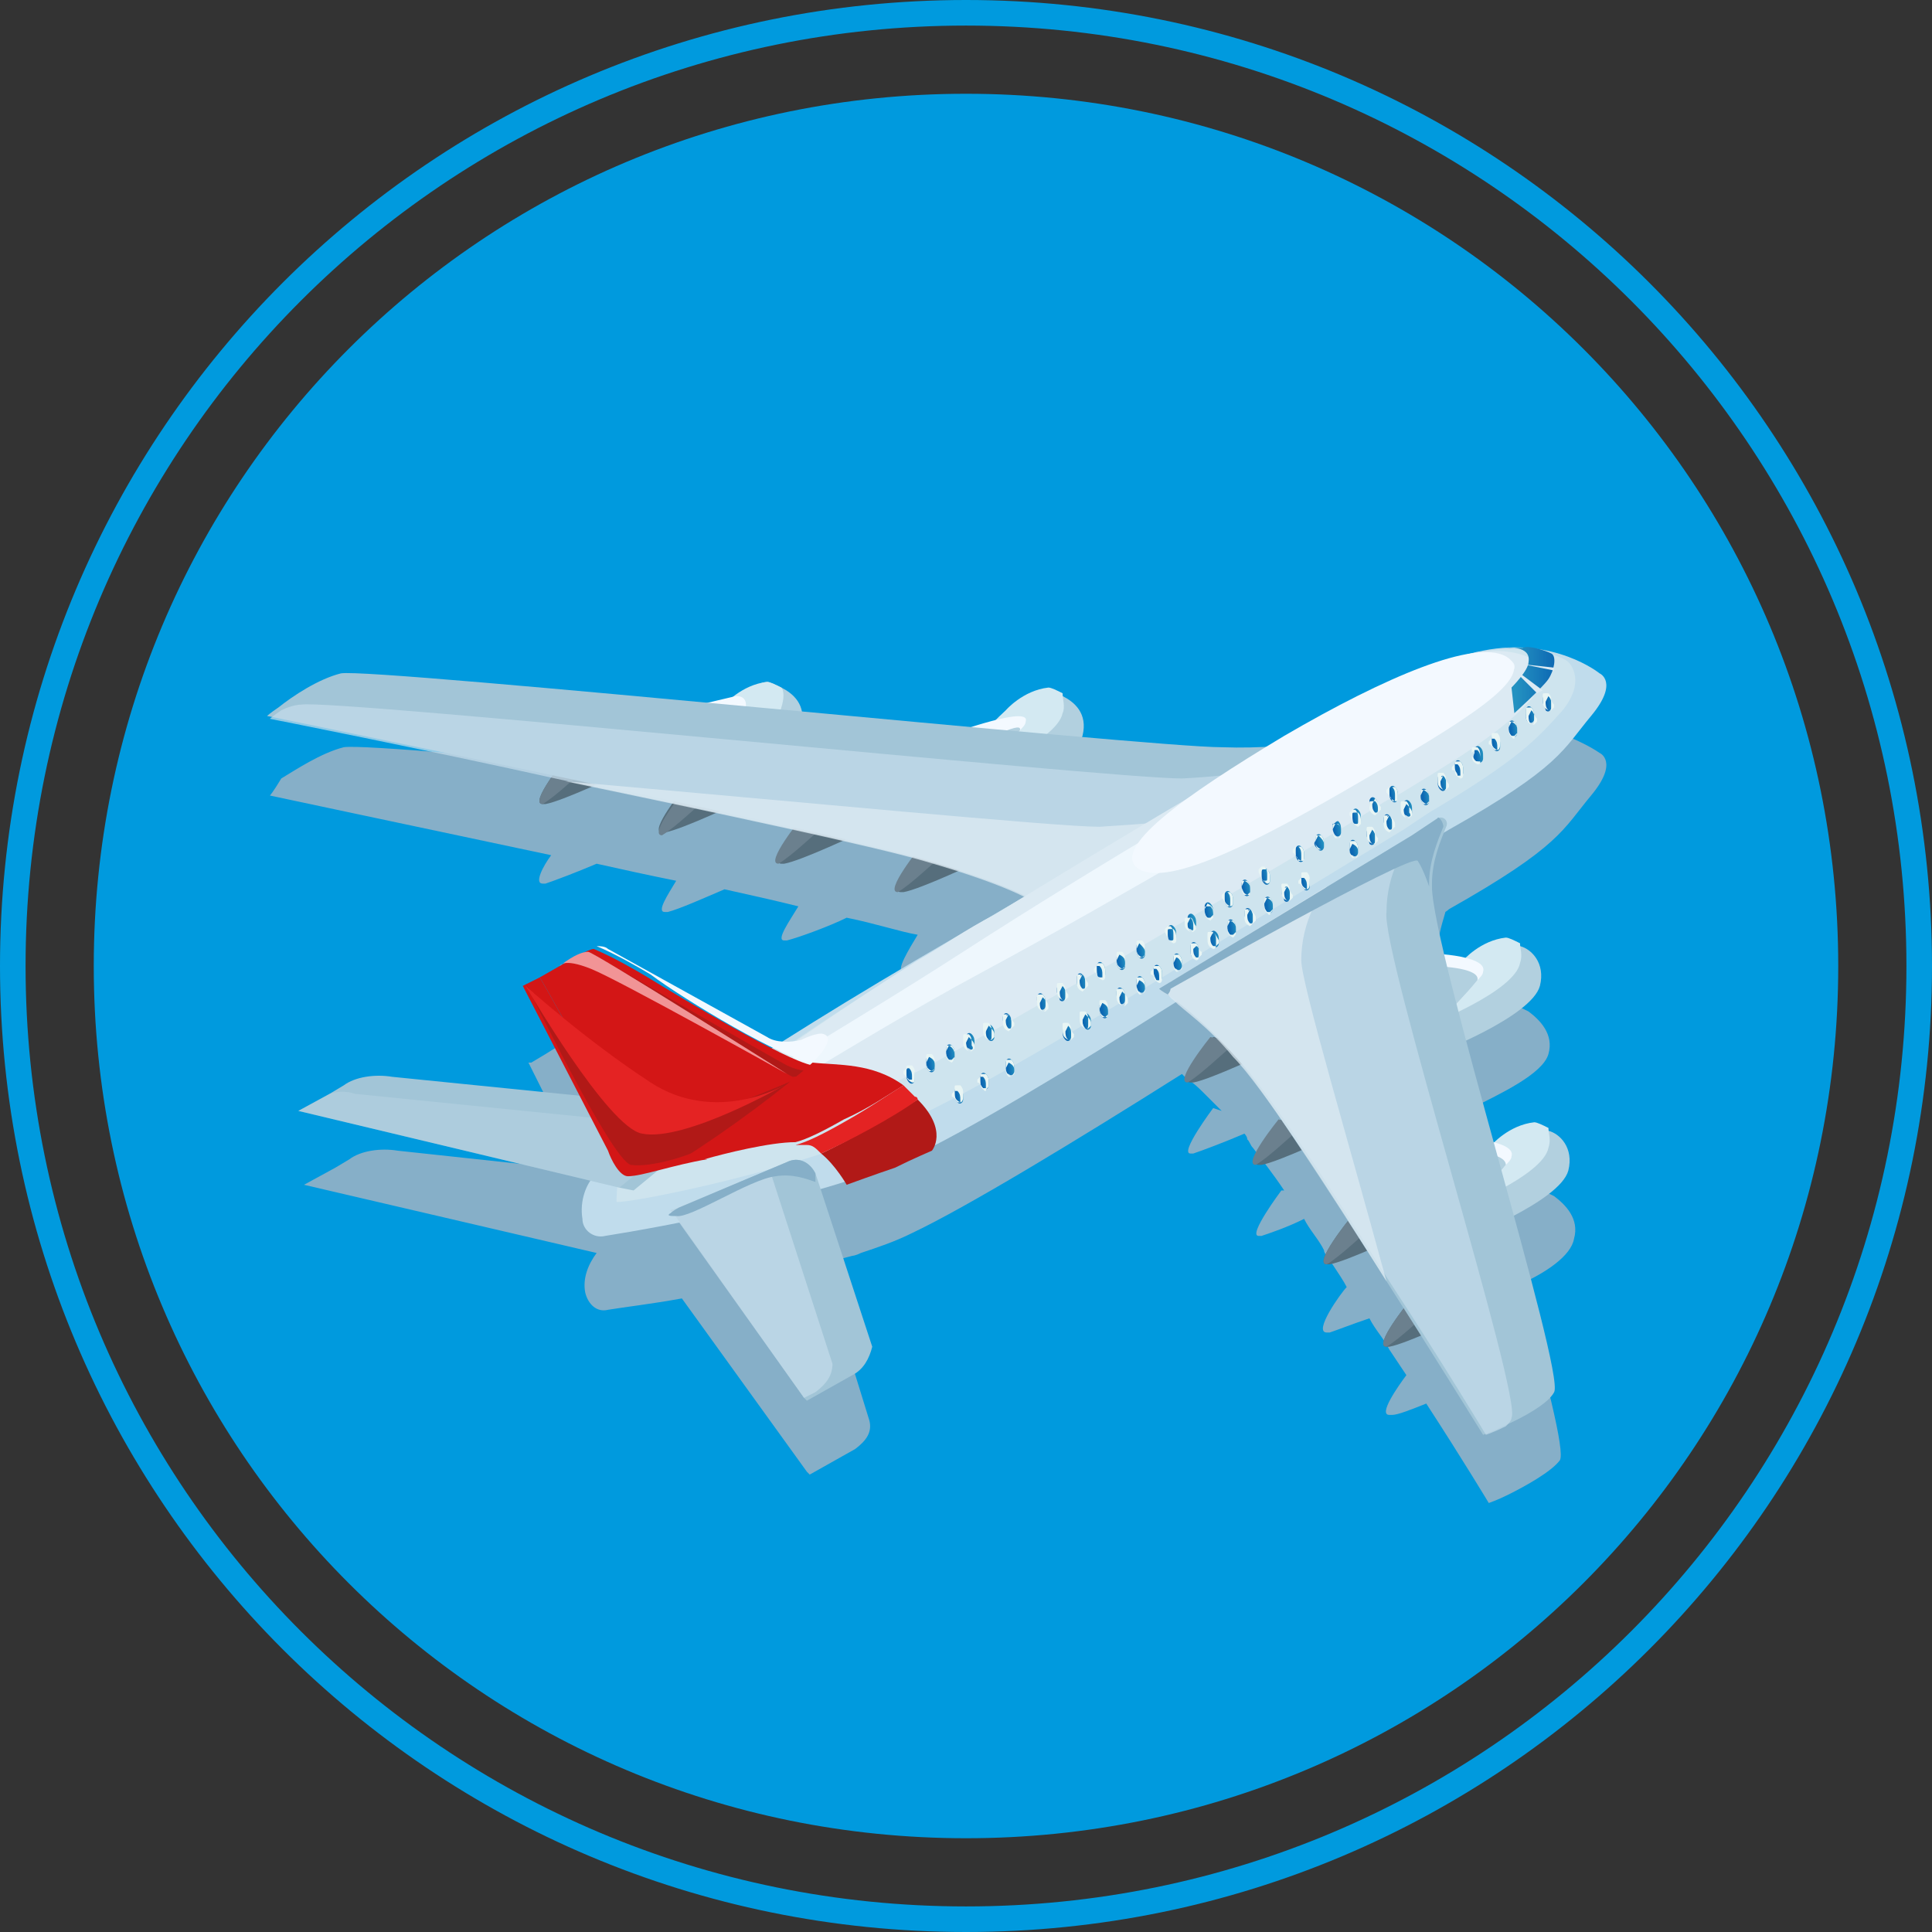 <?xml version="1.0" encoding="utf-8"?>
<!-- Generator: Adobe Illustrator 25.4.8, SVG Export Plug-In . SVG Version: 6.00 Build 0)  -->
<svg xmlns="http://www.w3.org/2000/svg" xmlns:xlink="http://www.w3.org/1999/xlink" version="1.1" id="Layer_1" x="0px" y="0px" viewBox="0 0 68 68" style="enable-background:new 0 0 68 68;" xml:space="preserve" width="68" height="68">
<rect x="0" y="0" width="68" height="68" fill="#333333" stroke="none"/>
<style type="text/css">
	.st0{fill:#009ADE;}
	.st1{fill:#86AFC8;}
	.st2{fill:#566E7C;}
	.st3{fill:#6B808E;}
	.st4{fill:#B2D0DF;}
	.st5{fill:#D3E9F2;}
	.st6{fill:#F3F9FF;}
	.st7{fill:#A2C5D7;}
	.st8{opacity:0.74;fill:#C2DBE9;}
	.st9{opacity:0.74;fill:#DEEBF3;}
	.st10{fill:#C0DCEC;}
	.st11{fill:#CEE4EE;}
	.st12{fill:#DCEAF3;}
	.st13{fill:#EEF7FD;}
	.st14{opacity:0.33;}
	.st15{fill:#C2DBE9;}
	.st16{fill:#D31616;}
	.st17{fill:#B11917;}
	.st18{fill:#E42323;}
	.st19{fill:#F19496;}
	.st20{fill:url(#SVGID_1_);}
	.st21{fill:#E8F5F4;}
	.st22{fill:url(#SVGID_00000011718192196098490110000010820703960949419196_);}
	.st23{fill:url(#SVGID_00000040541969636882793480000003102919175769191808_);}
	.st24{fill:url(#SVGID_00000059292884043955171700000000916607333160242078_);}
	.st25{fill:url(#SVGID_00000083084264173075031690000000411431249111018657_);}
	.st26{fill:url(#SVGID_00000163755031569273116310000009074687376761037193_);}
	.st27{fill:url(#SVGID_00000091005164100172290990000007759215912912003477_);}
	.st28{fill:url(#SVGID_00000105409656982437209720000001105288624297698995_);}
	.st29{fill:url(#SVGID_00000027593479058379504910000016560040514186916028_);}
	.st30{fill:url(#SVGID_00000074413439522724249900000001841822755868657583_);}
	.st31{fill:url(#SVGID_00000002364129344107205400000014153214111296027318_);}
	.st32{fill:url(#SVGID_00000029042065412319591820000008809900874322510525_);}
	.st33{fill:url(#SVGID_00000137829712992307461170000017199557948325294004_);}
	.st34{fill:url(#SVGID_00000169552534771344342880000013291867552834103723_);}
	.st35{fill:url(#SVGID_00000090973594471284654310000005679583549619717306_);}
	.st36{fill:url(#SVGID_00000044886247999209866840000005639881191155372699_);}
	.st37{fill:url(#SVGID_00000094613079713437261210000013469286584567922062_);}
	.st38{fill:url(#SVGID_00000101801850341965988360000004577225930618758312_);}
	.st39{fill:url(#SVGID_00000168816260368431727100000014718175780384367250_);}
	.st40{fill:url(#SVGID_00000078735273655953707810000012058532360283171757_);}
	.st41{fill:url(#SVGID_00000061445870989211918690000014916593922908906172_);}
	.st42{fill:url(#SVGID_00000021829105980247548070000006207382389980512941_);}
	.st43{fill:url(#SVGID_00000173151883982772560100000013418387572331016594_);}
	.st44{fill:url(#SVGID_00000170964916645756897190000017692026272861841806_);}
	.st45{fill:url(#SVGID_00000138551545462877310520000007591258808967390118_);}
	.st46{fill:url(#SVGID_00000003799078876086572920000017706787161014665098_);}
	.st47{fill:url(#SVGID_00000070833794595041348180000017064339881220991379_);}
	.st48{fill:url(#SVGID_00000130628492051180537230000007684085278529070235_);}
	.st49{fill:url(#SVGID_00000068664863924024601020000013986323277477531034_);}
	.st50{fill:url(#SVGID_00000115477434406128723530000007284180380599153800_);}
	.st51{fill:url(#SVGID_00000167371885387715137220000007707862705514084524_);}
	.st52{fill:url(#SVGID_00000086675928902590427810000006127607502779879586_);}
	.st53{fill:url(#SVGID_00000109740953899874903760000004341804666754149044_);}
	.st54{fill:url(#SVGID_00000122678386192898709240000011330662825543509897_);}
	.st55{fill:url(#SVGID_00000183236013718324197140000006628914540369289870_);}
	.st56{fill:url(#SVGID_00000179631489025443792770000002064526244065396371_);}
	.st57{fill:url(#SVGID_00000031184875719973040510000006925309919885736877_);}
	.st58{fill:url(#SVGID_00000088813432823422934710000002636131801469946522_);}
	.st59{fill:url(#SVGID_00000065760992293761636190000005765417794539448983_);}
	.st60{fill:url(#SVGID_00000044166553541742770770000002595604461593834938_);}
	.st61{fill:url(#SVGID_00000029768006860603856620000014182986525039366035_);}
	.st62{fill:url(#SVGID_00000124873105536892663600000017671248077975490201_);}
	.st63{fill:url(#SVGID_00000083786063114960106000000008820989379863435946_);}
	.st64{fill:url(#SVGID_00000161613108712574880560000015855186200015707064_);}
	.st65{fill:url(#SVGID_00000093155471195785906300000005187716578652814012_);}
	.st66{fill:url(#SVGID_00000143579736620548641350000003106087046088419982_);}
	.st67{fill:url(#SVGID_00000137113462245805236740000013941260275995616398_);}
	.st68{fill:url(#SVGID_00000149365548516199288740000013865270611728044687_);}
	.st69{fill:url(#SVGID_00000026872150271021760600000006024140397142393738_);}
	.st70{fill:url(#SVGID_00000056429857027613507740000016890378652140891578_);}
	.st71{fill:url(#SVGID_00000164478708073703301510000005443482700532686481_);}
	.st72{fill:url(#SVGID_00000116933615139509765470000005209555235835090313_);}
	.st73{fill:url(#SVGID_00000112590093473210902040000000770500906810281623_);}
	.st74{fill:url(#SVGID_00000176030417727210541690000009841609186206126498_);}
</style>
<g>
	<path class="st0" d="M67.1,34c0,18.3-14.8,33.1-33.1,33.1S0.9,52.3,0.9,34S15.7,0.9,34,0.9S67.1,15.7,67.1,34 M68,34   C68,15.2,52.8,0,34,0S0,15.2,0,34s15.2,34,34,34S68,52.8,68,34"/>
	<path class="st0" d="M34,64.7C51,64.7,64.7,51,64.7,34S51,3.3,34,3.3S3.3,17,3.3,34S17,64.7,34,64.7"/>
</g>
<g>
	<g>
		<path class="st1" d="M51,32c3.9-2.2,4-2.8,5-4c1-1.2,0.3-1.5,0.3-1.5s-0.7-0.5-1.8-0.8c-0.2-0.1-0.7-0.2-0.9-0.2    c-0.1,0-0.3,0-0.4,0c0,0,0.1,0,0.1,0c-0.4,0-0.7,0-1.1,0.1c-0.1,0-0.1,0-0.2,0c0,0,0,0-0.1,0c-0.1,0-0.2,0-0.3,0.1    c-0.1,0-0.2,0-0.3,0.1c-0.2,0.1-0.4,0.1-0.6,0.2c-1.4,0.5-3.3,1.4-5.4,2.6c-0.2,0.1-0.5,0.3-0.7,0.4c-0.5,0-1,0.1-1.5,0.1    c-0.6,0-2.5-0.1-5.1-0.4c0-0.1,0.1-0.1,0.1-0.2c0.2-0.7-0.3-1.2-0.7-1.5c-0.2-0.1-0.4-0.2-0.5-0.2c0,0-0.1,0-0.1,0    c-0.8,0.1-1.4,0.8-1.4,0.8c-0.1,0.1-0.2,0.2-0.3,0.3c-0.4,0.1-0.8,0.2-1.1,0.3c-1.8-0.2-3.8-0.4-5.7-0.5c-0.1-0.5-0.4-0.8-0.8-1    c-0.2-0.1-0.4-0.2-0.5-0.2c0,0-0.1,0-0.1,0c-0.5,0.1-1,0.4-1.2,0.6l-1.1,0.2c-6.3-0.6-11.9-1.1-12.5-1c-0.8,0.2-1.7,0.8-2.2,1.1    C9.6,27.9,9.5,28,9.5,28s4.7,1,9.9,2.1c-0.3,0.4-0.6,1-0.3,1c0,0,0,0,0.1,0c0.3-0.1,1.1-0.4,1.8-0.7c0.9,0.2,1.8,0.4,2.8,0.6    c-0.3,0.5-0.7,1.1-0.4,1.1c0,0,0,0,0.1,0c0.4-0.1,1.3-0.5,2-0.8c0.9,0.2,1.8,0.4,2.6,0.6c-0.3,0.5-0.8,1.2-0.5,1.2c0,0,0,0,0.1,0    c0.4-0.1,1.5-0.5,2.1-0.8c1,0.2,1.9,0.5,2.5,0.6c-0.3,0.5-0.8,1.3-0.5,1.3c0,0,0,0,0.1,0c0.4-0.1,1.4-0.5,2-0.8    c1.2,0.4,1.9,0.7,2.3,0.9c-0.2,0.1-0.5,0.3-0.7,0.4c-0.4,0.2-0.7,0.4-1.1,0.6c-0.1,0-0.1,0.1-0.2,0.1c-0.2,0.1-0.3,0.2-0.5,0.3    c-2.4,1.4-4.4,2.6-6.1,3.7c-0.2,0-0.3-0.1-0.5-0.2l-5.6-3.1c-0.1-0.1-0.3-0.1-0.4-0.1c-0.1,0-0.3,0.1-0.5,0.2    c-0.3,0.1-0.5,0.3-0.7,0.4c0,0,0,0,0.1,0l-0.8,0.5l-0.5,0.3c0,0,0-0.1,0-0.1s0,0,0,0.1l-0.1,0l1.9,3.8l-6.5-0.7    c-0.6-0.1-1.3,0-1.7,0.3l-0.5,0.3l-1.1,0.6l10.3,2.4c-0.3,0.4-0.5,0.9-0.4,1.4c0.1,0.4,0.4,0.7,0.8,0.6c0.6-0.1,1.5-0.2,2.6-0.4    l4.4,6.1l0.1,0.1l1.6-0.9c0.4-0.3,0.6-0.6,0.5-1l-1.7-5.5c0.4-0.1,0.7-0.2,1.1-0.3c0,0,0.1,0,0.3-0.1c0.6-0.2,1.2-0.4,1.8-0.7    c1.9-0.9,5.7-3.2,9.5-5.6c0,0,0,0,0,0c0.1,0.1,0.1,0.1,0.2,0.2c0.2,0.1,0.4,0.3,0.6,0.5c0.1,0.1,0.2,0.2,0.3,0.3c0,0,0,0,0.1,0.1    c0.1,0.1,0.1,0.1,0.2,0.2l-0.3-0.1c0,0-1.2,1.6-0.8,1.6c0,0,0,0,0.1,0c0.3-0.1,1.1-0.4,1.8-0.7c0,0,0.1,0.1,0.1,0.2c0,0,0,0,0,0    c0.1,0.1,0.1,0.2,0.2,0.3c0.3,0.4,0.7,0.9,1.1,1.5l-0.1,0c0,0-1.2,1.6-0.8,1.6c0,0,0,0,0.1,0c0.3-0.1,0.9-0.3,1.5-0.6    c0.2,0.4,0.5,0.7,0.7,1.1c0,0.1,0.1,0.2,0.1,0.2c0.1,0.1,0.1,0.2,0.2,0.3c0.2,0.3,0.4,0.6,0.5,0.8c-0.2,0.2-1.2,1.6-0.7,1.6    c0,0,0,0,0.1,0c0.3-0.1,0.8-0.3,1.4-0.5c0.2,0.4,0.5,0.7,0.7,1.1c0.2,0.3,0.4,0.6,0.6,0.9c-0.3,0.4-1,1.4-0.6,1.4c0,0,0,0,0.1,0    c0.2,0,0.7-0.2,1.2-0.4c1.3,2,2.2,3.5,2.2,3.5s0.3-0.1,0.7-0.3c0.6-0.3,1.5-0.8,1.8-1.2c0.2-0.3-0.5-3-1.4-6.2    c0.9-0.4,1.8-1,1.9-1.6c0.2-0.7-0.3-1.2-0.7-1.5c-0.2-0.1-0.4-0.2-0.5-0.2c0,0-0.1,0-0.1,0c-0.6,0.1-1.1,0.5-1.3,0.7    c-0.4-1.2-0.7-2.5-1-3.6c1-0.5,2.5-1.2,2.7-1.9c0.2-0.7-0.3-1.2-0.7-1.5c-0.2-0.1-0.4-0.2-0.5-0.2c0,0-0.1,0-0.1,0    c-0.6,0.1-1.1,0.5-1.3,0.7c-0.3-0.1-0.6-0.1-0.8-0.1c-0.3-1.1-0.5-2-0.5-2.4c0-0.1,0-0.1,0-0.1c0-0.6,0.2-1.1,0.3-1.5    C50.7,32.2,50.9,32.1,51,32z"/>
		<path class="st1" d="M19.7,36.8C19.7,36.8,19.8,36.8,19.7,36.8C19.8,36.7,19.7,36.8,19.7,36.8z"/>
		<path class="st1" d="M53,25.6c0,0,0.1,0,0.2,0C53.1,25.6,53,25.6,53,25.6z"/>
	</g>
	<g>
		<g>
			<path class="st2" d="M21.9,27.2c0,0-2.1,1-2.7,1.1c0,0-0.1,0-0.1,0c-0.5,0,0.8-1.6,0.8-1.6l0.9,0.2L21.9,27.2z"/>
			<path class="st3" d="M20.8,26.9c-0.5,0.4-1.2,1.1-1.7,1.4c-0.5,0,0.8-1.6,0.8-1.6L20.8,26.9z"/>
			<path class="st2" d="M26.1,28.2c0,0-2.1,1-2.7,1.1c0,0-0.1,0-0.1,0c-0.5,0,0.8-1.6,0.8-1.6L25,28L26.1,28.2z"/>
			<path class="st3" d="M25,28c-0.5,0.4-1.2,1.1-1.7,1.4c-0.5,0,0.8-1.6,0.8-1.6L25,28z"/>
			<path class="st2" d="M30.3,29.3c0,0-2.1,1-2.7,1.1c0,0-0.1,0-0.1,0c-0.5,0,0.8-1.6,0.8-1.6l0.9,0.2L30.3,29.3z"/>
			<path class="st3" d="M29.1,29c-0.5,0.4-1.2,1.1-1.7,1.4c-0.5,0,0.8-1.6,0.8-1.6L29.1,29z"/>
			<g>
				<path class="st2" d="M34.5,30.3c0,0-2.1,1-2.7,1.1c0,0-0.1,0-0.1,0c-0.5,0,0.8-1.6,0.8-1.6l0.9,0.2L34.5,30.3z"/>
				<path class="st3" d="M33.3,30c-0.5,0.4-1.2,1.1-1.7,1.4c-0.5,0,0.8-1.6,0.8-1.6L33.3,30z"/>
			</g>
			<g>
				<path class="st4" d="M28.2,25.6C28,26.7,24.5,28,24.5,28s-0.6-0.2-0.6-0.8c0-0.5,0.3-1.2,1.6-2.4c0,0,1.1-0.8,1.5-0.8      c0.1,0,0.3,0.1,0.5,0.2C27.9,24.4,28.4,24.8,28.2,25.6z"/>
				<path class="st5" d="M27.5,24.9c-0.2,1-3.2,2.2-3.6,2.3c0-0.5,0.3-1.2,1.6-2.4c0,0,0.6-0.7,1.5-0.8c0.1,0,0.3,0.1,0.5,0.2      C27.6,24.3,27.6,24.6,27.5,24.9z"/>
				<path class="st6" d="M26.2,25.1c0,0.1-0.1,0.2-0.2,0.3c-0.4,0.5-1,1.1-1,1.1l-0.8-1.6l1.7-0.4C26,24.5,26.4,24.5,26.2,25.1z"/>
				<path class="st4" d="M26,25.4c-0.4,0.5-1,1.1-1,1.1l-0.8-1.6C24.9,24.9,26.1,25,26,25.4z"/>
			</g>
			<g>
				<path class="st4" d="M38.1,25.9c-0.3,1.1-3.7,2.4-3.7,2.4s-0.6-0.2-0.6-0.8c0-0.5,0.3-1.2,1.6-2.4c0,0,1.1-0.8,1.5-0.8      c0.1,0,0.3,0.1,0.5,0.2C37.8,24.7,38.3,25.1,38.1,25.9z"/>
				<path class="st5" d="M37.4,25.1c-0.2,1-3.2,2.2-3.6,2.3c0-0.5,0.3-1.2,1.6-2.4c0,0,0.6-0.7,1.5-0.8c0.1,0,0.3,0.1,0.5,0.2      C37.4,24.6,37.5,24.9,37.4,25.1z"/>
				<path class="st6" d="M36.1,25.4c0,0.1-0.1,0.2-0.2,0.3c-0.4,0.5-1,1.1-1,1.1l-1.2-0.6l-0.2-0.4C33.6,25.8,36.3,24.8,36.1,25.4z"/>
				<path class="st4" d="M35.9,25.7c-0.4,0.5-1,1.1-1,1.1l-1.2-0.6C34.4,26.3,36,25.3,35.9,25.7z"/>
			</g>
			<path class="st7" d="M47.7,25.8l-1.9,1l-9.3,5c0,0-0.6-0.6-4.1-1.6c-3.4-1-23-5-23-5s0.1-0.1,0.4-0.3c0.5-0.4,1.4-1,2.2-1.2     c1.2-0.2,28.4,2.6,31,2.6C45.8,26.4,47.7,25.8,47.7,25.8z"/>
			<path class="st8" d="M45.9,26.8l-3.4,1.9l-5.8,3.2c0,0-0.6-0.6-4.1-1.6c-1.7-0.5-7.3-1.7-12.6-2.8c-5.4-1.2-10.5-2.2-10.5-2.2     s0.1-0.1,0.4-0.3c0.2-0.1,0.5-0.2,0.7-0.2c1.2-0.2,28.4,2.6,31,2.6C43.6,27.3,45.2,27,45.9,26.8z"/>
			<path class="st9" d="M42.4,28.7l-5.8,3.2c0,0-0.6-0.6-4.1-1.6c-1.7-0.5-7.3-1.7-12.6-2.8c8,0.7,17.3,1.6,18.8,1.6     C40.3,29,41.6,28.9,42.4,28.7z"/>
		</g>
		<g>
			<g>
				<path class="st10" d="M20.5,42.9c-0.1-0.6,0.1-1.3,0.6-1.7c1.4-1.2,4.9-3.8,12.5-8.2c5.3-3.1,9.4-5.5,12.4-7.2      c3-1.7,5-2.7,6.2-2.9c2.5-0.5,4.1,0.8,4.1,0.8s0.7,0.3-0.3,1.5c-1,1.2-1.1,1.8-5,4c-1.9,1.1-5.7,3.6-9.5,6      c-3.8,2.4-7.6,4.7-9.6,5.6c-3.2,1.4-8.7,2.4-10.6,2.7C20.9,43.6,20.5,43.3,20.5,42.9L20.5,42.9z"/>
				<path class="st11" d="M55.2,23.3c0.1,0.1,0.6,0.7-0.2,1.7c-0.9,1-1.5,1.7-4.7,3.6c-0.3,0.2-0.6,0.4-0.9,0.6      c-1.8,1.1-4.8,2.9-8,4.9c-2.3,1.4-4.6,2.8-6.6,3.9c-0.9,0.5-1.7,0.9-2.3,1.2c-4.1,2-10.6,3.2-10.8,3.1c0,0,0-0.7,0.1-0.8      c0.3-0.3,3-3,9.6-7.1c0.9-0.6,1.9-1.2,2.9-1.8c4.9-2.9,8.8-5.2,11.4-6.7c0.1,0,0.1-0.1,0.2-0.1c2.5-1.4,4.2-2.4,5.5-2.7      C53.5,22.5,55,23.1,55.2,23.3z"/>
				<path class="st12" d="M54.1,23.3c0.3,0.2,0.4,0.5-0.2,1.3c-0.8,0.9-1.9,1.7-4.4,3.2c-0.3,0.2-0.6,0.3-0.9,0.5      c-1.4,0.9-4.3,2.6-7.4,4.4c-2,1.2-4.2,2.4-6.1,3.5c-0.8,0.4-1.5,0.8-2.2,1.2c-4.2,2.2-9.4,3.7-9.7,3.5c-0.1,0,0-0.5,0.2-0.7      c0.7-0.7,3.7-3.1,8.9-6.4c0.9-0.5,1.7-1.1,2.7-1.6c4.4-2.7,8.3-5,10.4-6.2c0.1,0,0.1-0.1,0.2-0.1c2.1-1.2,4.2-2.3,5.5-2.7      C52.9,22.6,53.8,23.1,54.1,23.3z"/>
				<path class="st13" d="M24.9,39.5c0.6,0.3,4.5-2.5,9.7-5.3c5.2-2.8,10.8-6.2,12.6-7.2c3.6-2.1,7-3.2,5.9-3.8      c-1.1-0.6-3.5,1-7.1,3c-1.8,1-7.3,4.2-12.1,7.3S24.3,39.2,24.9,39.5z"/>
			</g>
			<path class="st6" d="M40.1,30.6c1.1,0.6,4.2-1,7.8-3.1c3.6-2.1,6.3-3.7,5.1-4.4c-1.1-0.6-4.2,0.7-7.8,2.8     C41.7,28,39,29.9,40.1,30.6z"/>
		</g>
		<g>
			<g>
				<path class="st2" d="M44.7,37c0,0-2.1,1-2.7,1.1c0,0-0.1,0-0.1,0c-0.5,0,0.8-1.6,0.8-1.6l0.9,0.2L44.7,37z"/>
				<path class="st3" d="M43.5,36.7c-0.5,0.4-1.2,1.1-1.7,1.4c-0.5,0,0.8-1.6,0.8-1.6L43.5,36.7z"/>
			</g>
			<g>
				<path class="st2" d="M47.1,39.9c0,0-2.1,1-2.7,1.1c0,0-0.1,0-0.1,0c-0.5,0,0.8-1.6,0.8-1.6l0.9,0.2L47.1,39.9z"/>
				<path class="st3" d="M45.9,39.6c-0.5,0.4-1.2,1.1-1.7,1.4c-0.5,0,0.8-1.6,0.8-1.6L45.9,39.6z"/>
			</g>
			<g>
				<path class="st2" d="M49.5,43.4c0,0-2.1,1-2.7,1.1c0,0-0.1,0-0.1,0c-0.5,0,0.8-1.6,0.8-1.6l0.9,0.2L49.5,43.4z"/>
				<path class="st3" d="M48.4,43.1c-0.5,0.4-1.2,1.1-1.7,1.4c-0.5,0,0.8-1.6,0.8-1.6L48.4,43.1z"/>
			</g>
			<g>
				<path class="st2" d="M51.6,46.3c0,0-2.1,1-2.7,1.1c0,0-0.1,0-0.1,0c-0.5,0,0.8-1.6,0.8-1.6l0.9,0.2L51.6,46.3z"/>
				<path class="st3" d="M50.5,46c-0.5,0.4-1.2,1.1-1.7,1.4c-0.5,0,0.8-1.6,0.8-1.6L50.5,46z"/>
			</g>
			<g>
				<g>
					<g>
						<path class="st7" d="M25.7,39.1l-3.4,2.8l-0.5-0.1l-11.3-2.7l1.1-0.6l0.5-0.3c0.4-0.3,1.1-0.4,1.7-0.3L25.7,39.1z"/>
					</g>
				</g>
			</g>
			<g class="st14">
				<g>
					<g>
						<path class="st15" d="M24.4,39.7l-2.6,2.1l-11.3-2.7l1.1-0.6c0.3-0.1,0.6-0.1,0.9,0L24.4,39.7z"/>
					</g>
				</g>
			</g>
			<g>
				<path class="st4" d="M54.2,34.7c-0.3,1.1-3.7,2.4-3.7,2.4s-0.6-0.2-0.6-0.8c0-0.5,0.3-1.2,1.6-2.4c0,0,1.1-0.8,1.5-0.8      c0.1,0,0.3,0.1,0.5,0.2C53.9,33.4,54.4,33.9,54.2,34.7z"/>
				<path class="st5" d="M53.5,33.9c-0.2,1-3.2,2.2-3.6,2.3c0-0.5,0.3-1.2,1.6-2.4c0,0,0.6-0.7,1.5-0.8c0.1,0,0.3,0.1,0.5,0.2      C53.5,33.4,53.6,33.6,53.5,33.9z"/>
				<path class="st6" d="M52.2,34.2c0,0.1-0.1,0.2-0.2,0.3c-0.4,0.5-1,1.1-1,1.1l-0.8-1.6l-0.2-0.4C50.1,33.5,52.4,33.6,52.2,34.2z"/>
				<path class="st4" d="M52,34.5c-0.4,0.5-1,1.1-1,1.1l-0.8-1.6C50.9,34,52.1,34.1,52,34.5z"/>
			</g>
			<g>
				<path class="st4" d="M55.2,41.2c-0.3,1.1-3.7,2.4-3.7,2.4s-0.6-0.2-0.6-0.8c0-0.5,0.3-1.2,1.6-2.4c0,0,1.1-0.8,1.5-0.8      c0.1,0,0.3,0.1,0.5,0.2C54.9,39.9,55.4,40.4,55.2,41.2z"/>
				<path class="st5" d="M54.5,40.4c-0.2,1-3.2,2.2-3.6,2.3c0-0.5,0.3-1.2,1.6-2.4c0,0,0.6-0.7,1.5-0.8c0.1,0,0.3,0.1,0.5,0.2      C54.5,39.9,54.6,40.1,54.5,40.4z"/>
				<path class="st6" d="M53.2,40.7c0,0.1-0.1,0.2-0.2,0.3c-0.4,0.5-1,1.1-1,1.1l-0.8-1.6L51.1,40C51.1,40,53.4,40.1,53.2,40.7z"/>
				<path class="st4" d="M53,41c-0.4,0.5-1,1.1-1,1.1l-0.8-1.6C51.9,40.5,53,40.6,53,41z"/>
			</g>
			<path class="st7" d="M30,48.4l-1.6,0.9l-0.1-0.1l-4.6-6.5l-0.1-0.1l0,0l0.3-0.1l3.8-1.6c0.4-0.2,0.8,0,1,0.4l0.1,0.3     c0,0,1.9,5.8,1.9,5.8C30.6,47.8,30.4,48.2,30,48.4z"/>
			<path class="st8" d="M28.7,49l-0.4,0.2l-4.7-6.6l3.5-1.4l2.2,6.8C29.3,48.4,29.1,48.7,28.7,49z"/>
			<g>
				<path class="st6" d="M28.6,37.4c0.5-0.5,0.7-0.9,0.4-1c-0.2-0.1-0.8,0.2-0.8,0.2c-0.4,0.1-0.9,0.1-1.2-0.1l-5.6-3.1      c-0.1-0.1-0.3-0.1-0.4-0.1c0.7,0.3,1.4,0.7,1.9,1C24.1,35.2,27.6,37.3,28.6,37.4z"/>
				<path class="st16" d="M22.2,40.1c-0.2-0.3-2.5-4.5-3.2-5.7l-0.6,0.3l3,5.8c0.1,0.3,0.4,0.9,0.7,0.9c0.5,0,1.6-0.4,2.8-0.6      C24.1,40.7,22.4,40.4,22.2,40.1z"/>
				<path class="st16" d="M22.8,34.4c-0.5-0.3-1.2-0.7-1.9-1c-0.1,0-0.3,0.1-0.5,0.2l-1.4,0.8c0.7,1.2,3,5.4,3.2,5.7      c0.1,0.3,1,0.6,1.8,0.8c1.6-1.1,3.6-2.5,4.6-3.4C27.6,37.3,24.1,35.2,22.8,34.4z"/>
			</g>
			<path class="st17" d="M18.5,34.6c0,0,3,6.2,3.7,6.4c0.7,0.1,2.1-0.3,3-0.8c0.9-0.5,3-2.3,3-2.3s-4.3,1.9-5.4,1.8     C21.7,39.7,18.5,34.6,18.5,34.6z"/>
			<path class="st17" d="M20.9,33.6c0,0,6.7,4.2,7,4.3c0.3,0,0.6-0.2,0.6-0.2s-0.4,0-0.8-0.2C27.3,37.3,20.9,33.6,20.9,33.6z"/>
			<path class="st18" d="M22.6,39.9c1.5,0.3,5-1.7,5-1.7s-2.4,1.4-4.7-0.1c-2.3-1.5-4.4-3.4-4.4-3.4S21.4,39.7,22.6,39.9z"/>
			<path class="st19" d="M19.7,34c0,0,0.1-0.3,1.1,0.1c1,0.4,6.9,3.7,6.9,3.7s-6.8-4.3-7-4.3C20.3,33.5,19.7,34,19.7,34z"/>
			<g>
				<path class="st16" d="M31.8,38.2c-1.1-0.8-2.3-0.7-3.2-0.8c-1,0.9-3,2.4-4.6,3.4c0.3,0,0.6,0,0.8,0c0.7-0.2,2.3-0.6,3.2-0.6      c0.4-0.1,1-0.4,1.7-0.8C30.6,39,31.3,38.5,31.8,38.2z"/>
				<path class="st17" d="M32.3,38.7c-0.8,0.5-2.5,1.5-3.4,1.9c0.5,0.4,0.9,1.1,0.9,1.1s1.1-0.4,1.7-0.6c0.6-0.3,1.3-0.6,1.3-0.6      S33.4,39.8,32.3,38.7z"/>
				<path class="st18" d="M32.2,38.6c-0.1-0.1-0.3-0.3-0.4-0.4c-0.5,0.3-1.2,0.8-2.1,1.3c-0.7,0.4-1.3,0.7-1.7,0.8      c0.2,0,0.3,0,0.4,0c0.2,0,0.3,0.1,0.5,0.3c0.9-0.4,2.6-1.3,3.4-1.9C32.3,38.7,32.3,38.6,32.2,38.6z"/>
			</g>
			<g>
				
					<linearGradient id="SVGID_1_" gradientUnits="userSpaceOnUse" x1="561.388" y1="243.697" x2="561.988" y2="243.697" gradientTransform="matrix(-0.588 -0.515 0.133 1.067 330.003 67.007)">
					<stop offset="0.197" style="stop-color:#2492C1"/>
					<stop offset="1" style="stop-color:#0D68B3"/>
				</linearGradient>
				<path class="st20" d="M32,38.1c0.1,0.1,0.2,0,0.2-0.1l0-0.1c0-0.1,0-0.2-0.1-0.3c-0.1-0.1-0.2,0-0.2,0.1l0,0.1      C31.9,37.9,31.9,38,32,38.1z"/>
				<path class="st21" d="M32.1,38.1C32.1,38.1,32,38.1,32.1,38.1c-0.2-0.1-0.2-0.2-0.2-0.4l0-0.1c0-0.1,0-0.1,0.1-0.1      c0,0,0.1,0,0.1,0c0.1,0.1,0.1,0.2,0.1,0.3l0,0.1C32.2,38.1,32.2,38.1,32.1,38.1C32.1,38.1,32.1,38.1,32.1,38.1z M32,38      C32.1,38.1,32.1,38.1,32,38c0.1,0,0.1,0,0.1,0l0-0.1c0-0.1,0-0.2-0.1-0.3c0,0-0.1,0-0.1,0c0,0,0,0-0.1,0.1l0,0.1      C31.9,37.9,32,38,32,38L32,38z"/>
			</g>
			<g>
				
					<linearGradient id="SVGID_00000072264183689530843110000007779114963865575064_" gradientUnits="userSpaceOnUse" x1="564.726" y1="244.919" x2="565.326" y2="244.919" gradientTransform="matrix(-0.588 -0.515 0.133 1.067 332.489 67.05)">
					<stop offset="0.197" style="stop-color:#2492C1"/>
					<stop offset="1" style="stop-color:#0D68B3"/>
				</linearGradient>
				<path style="fill:url(#SVGID_00000072264183689530843110000007779114963865575064_);" d="M32.7,37.7c0.1,0.1,0.2,0,0.2-0.1      l0-0.1c0-0.1,0-0.2-0.1-0.3c-0.1-0.1-0.2,0-0.2,0.1l0,0.1C32.6,37.5,32.6,37.6,32.7,37.7z"/>
				<path class="st21" d="M32.8,37.7C32.7,37.7,32.7,37.7,32.8,37.7c-0.2-0.1-0.2-0.2-0.2-0.4l0-0.1c0-0.1,0-0.1,0.1-0.1      c0,0,0.1,0,0.1,0c0.1,0.1,0.1,0.2,0.1,0.3l0,0.1C32.9,37.7,32.8,37.7,32.8,37.7C32.8,37.7,32.8,37.7,32.8,37.7z M32.7,37.2      C32.7,37.2,32.7,37.3,32.7,37.2l-0.1,0.2c0,0.1,0,0.2,0.1,0.3c0,0,0.1,0,0.1,0c0,0,0,0,0.1-0.1l0-0.1      C32.9,37.4,32.9,37.3,32.7,37.2C32.8,37.2,32.8,37.2,32.7,37.2z"/>
			</g>
			<g>
				
					<linearGradient id="SVGID_00000067934713005877916840000009346741918487663238_" gradientUnits="userSpaceOnUse" x1="568.063" y1="246.142" x2="568.663" y2="246.142" gradientTransform="matrix(-0.588 -0.515 0.133 1.067 334.975 67.092)">
					<stop offset="0.197" style="stop-color:#2492C1"/>
					<stop offset="1" style="stop-color:#0D68B3"/>
				</linearGradient>
				<path style="fill:url(#SVGID_00000067934713005877916840000009346741918487663238_);" d="M33.4,37.3c0.1,0.1,0.2,0,0.2-0.1      l0-0.1c0-0.1,0-0.2-0.1-0.3c-0.1-0.1-0.2,0-0.2,0.1l0,0.1C33.3,37.1,33.3,37.2,33.4,37.3z"/>
				<path class="st21" d="M33.5,37.4C33.4,37.4,33.4,37.4,33.5,37.4c-0.2-0.1-0.2-0.2-0.2-0.4l0-0.1c0-0.1,0-0.1,0.1-0.1      c0,0,0.1,0,0.1,0c0.1,0.1,0.1,0.2,0.1,0.3l0,0.1C33.6,37.3,33.5,37.4,33.5,37.4C33.5,37.4,33.5,37.4,33.5,37.4z M33.4,36.8      C33.4,36.9,33.4,36.9,33.4,36.8L33.3,37c0,0.1,0,0.2,0.1,0.3c0,0,0.1,0,0.1,0c0,0,0,0,0.1-0.1l0-0.1      C33.6,37.1,33.6,36.9,33.4,36.8C33.5,36.9,33.4,36.8,33.4,36.8z"/>
			</g>
			<g>
				
					<linearGradient id="SVGID_00000070799795789953598010000007717604806708162973_" gradientUnits="userSpaceOnUse" x1="571.401" y1="247.365" x2="572.001" y2="247.365" gradientTransform="matrix(-0.588 -0.515 0.133 1.067 337.46 67.135)">
					<stop offset="0.197" style="stop-color:#2492C1"/>
					<stop offset="1" style="stop-color:#0D68B3"/>
				</linearGradient>
				<path style="fill:url(#SVGID_00000070799795789953598010000007717604806708162973_);" d="M34.1,36.9c0.1,0.1,0.2,0,0.2-0.1      l0-0.1c0-0.1,0-0.2-0.1-0.3c-0.1-0.1-0.2,0-0.2,0.1l0,0.1C34,36.7,34,36.9,34.1,36.9z"/>
				<path class="st21" d="M34.1,37C34.1,37,34.1,37,34.1,37c-0.2-0.1-0.2-0.2-0.2-0.4l0-0.1c0-0.1,0-0.1,0.1-0.1c0,0,0.1,0,0.1,0      c0.1,0.1,0.1,0.2,0.1,0.3l0,0.1C34.3,36.9,34.2,37,34.1,37C34.2,37,34.2,37,34.1,37z M34.1,36.5C34.1,36.5,34,36.5,34.1,36.5      L34,36.7c0,0.1,0,0.2,0.1,0.3c0,0,0.1,0,0.1,0c0,0,0,0,0.1-0.1l0-0.1C34.3,36.7,34.2,36.6,34.1,36.5      C34.2,36.5,34.1,36.5,34.1,36.5z"/>
			</g>
			<g>
				
					<linearGradient id="SVGID_00000029754988300328726290000003675500799039721116_" gradientUnits="userSpaceOnUse" x1="574.739" y1="248.588" x2="575.339" y2="248.588" gradientTransform="matrix(-0.588 -0.515 0.133 1.067 339.946 67.178)">
					<stop offset="0.197" style="stop-color:#2492C1"/>
					<stop offset="1" style="stop-color:#0D68B3"/>
				</linearGradient>
				<path style="fill:url(#SVGID_00000029754988300328726290000003675500799039721116_);" d="M34.8,36.6c0.1,0.1,0.2,0,0.2-0.1      l0-0.1c0-0.1,0-0.2-0.1-0.3c-0.1-0.1-0.2,0-0.2,0.1l0,0.1C34.6,36.4,34.7,36.5,34.8,36.6z"/>
				<path class="st21" d="M34.8,36.6C34.8,36.6,34.8,36.6,34.8,36.6c-0.2-0.1-0.2-0.2-0.2-0.4l0-0.1c0-0.1,0-0.1,0.1-0.1      c0,0,0.1,0,0.1,0c0.1,0.1,0.1,0.2,0.1,0.3l0,0.1C34.9,36.6,34.9,36.6,34.8,36.6C34.9,36.6,34.8,36.6,34.8,36.6z M34.8,36.1      C34.7,36.1,34.7,36.1,34.8,36.1l-0.1,0.2c0,0.1,0,0.2,0.1,0.3c0,0,0.1,0,0.1,0c0,0,0,0,0.1-0.1l0-0.1      C35,36.3,34.9,36.2,34.8,36.1C34.8,36.1,34.8,36.1,34.8,36.1z"/>
			</g>
			<g>
				
					<linearGradient id="SVGID_00000120537886845690213320000010763106932071557013_" gradientUnits="userSpaceOnUse" x1="578.077" y1="249.81" x2="578.677" y2="249.81" gradientTransform="matrix(-0.588 -0.515 0.133 1.067 342.432 67.221)">
					<stop offset="0.197" style="stop-color:#2492C1"/>
					<stop offset="1" style="stop-color:#0D68B3"/>
				</linearGradient>
				<path style="fill:url(#SVGID_00000120537886845690213320000010763106932071557013_);" d="M35.4,36.2c0.1,0.1,0.2,0,0.2-0.1      l0-0.1c0-0.1,0-0.2-0.1-0.3c-0.1-0.1-0.2,0-0.2,0.1l0,0.1C35.3,36,35.4,36.1,35.4,36.2z"/>
				<path class="st21" d="M35.5,36.3C35.5,36.3,35.5,36.2,35.5,36.3c-0.2-0.1-0.2-0.2-0.2-0.4l0-0.1c0-0.1,0-0.1,0.1-0.1      c0,0,0.1,0,0.1,0c0.1,0.1,0.1,0.2,0.1,0.3l0,0.1C35.6,36.2,35.6,36.2,35.5,36.3C35.5,36.3,35.5,36.3,35.5,36.3z M35.5,35.7      C35.4,35.7,35.4,35.8,35.5,35.7l-0.1,0.2c0,0.1,0,0.2,0.1,0.3c0,0,0.1,0,0.1,0c0,0,0,0,0.1-0.1l0-0.1      C35.6,35.9,35.6,35.8,35.5,35.7C35.5,35.7,35.5,35.7,35.5,35.7z"/>
			</g>
			<g>
				
					<linearGradient id="SVGID_00000072963861761539523190000007911435851996108697_" gradientUnits="userSpaceOnUse" x1="551.944" y1="236.786" x2="552.544" y2="236.786" gradientTransform="matrix(-0.588 -0.515 0.133 1.067 330.003 67.007)">
					<stop offset="0.197" style="stop-color:#2492C1"/>
					<stop offset="1" style="stop-color:#0D68B3"/>
				</linearGradient>
				<path style="fill:url(#SVGID_00000072963861761539523190000007911435851996108697_);" d="M36.6,35.5c0.1,0.1,0.2,0,0.2-0.1      l0-0.1c0-0.1,0-0.2-0.1-0.3c-0.1-0.1-0.2,0-0.2,0.1l0,0.1C36.5,35.3,36.6,35.5,36.6,35.5z"/>
				<path class="st21" d="M36.7,35.6C36.7,35.6,36.7,35.6,36.7,35.6c-0.2-0.1-0.2-0.2-0.2-0.4l0-0.1c0-0.1,0-0.1,0.1-0.1      c0,0,0.1,0,0.1,0c0.1,0.1,0.1,0.2,0.1,0.3l0,0.1C36.8,35.5,36.8,35.6,36.7,35.6C36.7,35.6,36.7,35.6,36.7,35.6z M36.7,35.1      C36.6,35.1,36.6,35.1,36.7,35.1l-0.1,0.2c0,0.1,0,0.2,0.1,0.3c0,0,0.1,0,0.1,0c0,0,0,0,0.1-0.1l0-0.1      C36.9,35.3,36.8,35.2,36.7,35.1C36.7,35.1,36.7,35.1,36.7,35.1z"/>
			</g>
			<g>
				
					<linearGradient id="SVGID_00000160179716977751108260000015056374649282277762_" gradientUnits="userSpaceOnUse" x1="555.282" y1="238.008" x2="555.882" y2="238.008" gradientTransform="matrix(-0.588 -0.515 0.133 1.067 332.489 67.05)">
					<stop offset="0.197" style="stop-color:#2492C1"/>
					<stop offset="1" style="stop-color:#0D68B3"/>
				</linearGradient>
				<path style="fill:url(#SVGID_00000160179716977751108260000015056374649282277762_);" d="M37.3,35.2c0.1,0.1,0.2,0,0.2-0.1      l0-0.1c0-0.1,0-0.2-0.1-0.3c-0.1-0.1-0.2,0-0.2,0.1l0,0.1C37.2,35,37.3,35.1,37.3,35.2z"/>
				<path class="st21" d="M37.4,35.2C37.4,35.2,37.3,35.2,37.4,35.2c-0.2-0.1-0.2-0.2-0.2-0.4l0-0.1c0-0.1,0-0.1,0.1-0.1      c0,0,0.1,0,0.1,0c0.1,0.1,0.1,0.2,0.1,0.3l0,0.1C37.5,35.2,37.5,35.2,37.4,35.2C37.4,35.2,37.4,35.2,37.4,35.2z M37.4,34.7      C37.3,34.7,37.3,34.7,37.4,34.7l-0.1,0.2c0,0.1,0,0.2,0.1,0.3c0,0,0.1,0,0.1,0c0,0,0,0,0.1-0.1l0-0.1      C37.5,34.9,37.5,34.8,37.4,34.7C37.4,34.7,37.4,34.7,37.4,34.7z"/>
			</g>
			<g>
				
					<linearGradient id="SVGID_00000142886705964337644900000000417305479017427083_" gradientUnits="userSpaceOnUse" x1="558.62" y1="239.231" x2="559.22" y2="239.231" gradientTransform="matrix(-0.588 -0.515 0.133 1.067 334.975 67.092)">
					<stop offset="0.197" style="stop-color:#2492C1"/>
					<stop offset="1" style="stop-color:#0D68B3"/>
				</linearGradient>
				<path style="fill:url(#SVGID_00000142886705964337644900000000417305479017427083_);" d="M38,34.8c0.1,0.1,0.2,0,0.2-0.1l0-0.1      c0-0.1,0-0.2-0.1-0.3c-0.1-0.1-0.2,0-0.2,0.1l0,0.1C37.9,34.6,37.9,34.7,38,34.8z"/>
				<path class="st21" d="M38.1,34.9C38.1,34.9,38,34.8,38.1,34.9c-0.2-0.1-0.2-0.2-0.2-0.4l0-0.1c0-0.1,0-0.1,0.1-0.1      c0,0,0.1,0,0.1,0c0.1,0.1,0.1,0.2,0.1,0.3l0,0.1C38.2,34.8,38.2,34.8,38.1,34.9C38.1,34.9,38.1,34.9,38.1,34.9z M38.1,34.3      C38,34.3,38,34.4,38.1,34.3L38,34.5c0,0.1,0,0.2,0.1,0.3c0,0,0.1,0,0.1,0c0,0,0,0,0.1-0.1l0-0.1C38.2,34.5,38.2,34.4,38.1,34.3      C38.1,34.3,38.1,34.3,38.1,34.3z"/>
			</g>
			<g>
				
					<linearGradient id="SVGID_00000007396606136757968110000012708637435408187293_" gradientUnits="userSpaceOnUse" x1="561.957" y1="240.454" x2="562.558" y2="240.454" gradientTransform="matrix(-0.588 -0.515 0.133 1.067 337.46 67.135)">
					<stop offset="0.197" style="stop-color:#2492C1"/>
					<stop offset="1" style="stop-color:#0D68B3"/>
				</linearGradient>
				<path style="fill:url(#SVGID_00000007396606136757968110000012708637435408187293_);" d="M38.7,34.4c0.1,0.1,0.2,0,0.2-0.1      l0-0.1c0-0.1,0-0.2-0.1-0.3c-0.1-0.1-0.2,0-0.2,0.1l0,0.1C38.6,34.2,38.6,34.4,38.7,34.4z"/>
				<path class="st21" d="M38.8,34.5C38.7,34.5,38.7,34.5,38.8,34.5c-0.2-0.1-0.2-0.2-0.2-0.4l0-0.1c0-0.1,0-0.1,0.1-0.1      c0,0,0.1,0,0.1,0c0.1,0.1,0.1,0.2,0.1,0.3l0,0.1C38.9,34.4,38.9,34.5,38.8,34.5C38.8,34.5,38.8,34.5,38.8,34.5z M38.7,34.4      C38.7,34.4,38.8,34.4,38.7,34.4c0.1,0,0.1,0,0.1,0l0-0.1c0-0.1,0-0.2-0.1-0.3c0,0-0.1,0-0.1,0c0,0,0,0-0.1,0.1l0,0.1      C38.6,34.2,38.6,34.4,38.7,34.4L38.7,34.4z"/>
			</g>
			<g>
				
					<linearGradient id="SVGID_00000039842727585840531370000007579172856177234846_" gradientUnits="userSpaceOnUse" x1="565.295" y1="241.677" x2="565.895" y2="241.677" gradientTransform="matrix(-0.588 -0.515 0.133 1.067 339.946 67.178)">
					<stop offset="0.197" style="stop-color:#2492C1"/>
					<stop offset="1" style="stop-color:#0D68B3"/>
				</linearGradient>
				<path style="fill:url(#SVGID_00000039842727585840531370000007579172856177234846_);" d="M39.4,34.1c0.1,0.1,0.2,0,0.2-0.1      l0-0.1c0-0.1,0-0.2-0.1-0.3s-0.2,0-0.2,0.1l0,0.1C39.3,33.9,39.3,34,39.4,34.1z"/>
				<path class="st21" d="M39.5,34.1C39.4,34.1,39.4,34.1,39.5,34.1c-0.2-0.1-0.2-0.2-0.2-0.4l0-0.1c0-0.1,0-0.1,0.1-0.1      c0,0,0.1,0,0.1,0c0.1,0.1,0.1,0.2,0.1,0.3l0,0.1C39.6,34.1,39.5,34.1,39.5,34.1C39.5,34.1,39.5,34.1,39.5,34.1z M39.4,33.6      C39.4,33.6,39.4,33.6,39.4,33.6l-0.1,0.2c0,0.1,0,0.2,0.1,0.3c0,0,0.1,0,0.1,0c0,0,0,0,0.1-0.1l0-0.1      C39.6,33.8,39.6,33.7,39.4,33.6C39.5,33.6,39.4,33.6,39.4,33.6z"/>
			</g>
			<g>
				
					<linearGradient id="SVGID_00000084509928738183790220000007287654699285967295_" gradientUnits="userSpaceOnUse" x1="568.633" y1="242.899" x2="569.233" y2="242.899" gradientTransform="matrix(-0.588 -0.515 0.133 1.067 342.432 67.221)">
					<stop offset="0.197" style="stop-color:#2492C1"/>
					<stop offset="1" style="stop-color:#0D68B3"/>
				</linearGradient>
				<path style="fill:url(#SVGID_00000084509928738183790220000007287654699285967295_);" d="M40.1,33.7c0.1,0.1,0.2,0,0.2-0.1      l0-0.1c0-0.1,0-0.2-0.1-0.3s-0.2,0-0.2,0.1l0,0.1C40,33.5,40,33.6,40.1,33.7z"/>
				<path class="st21" d="M40.2,33.7C40.1,33.7,40.1,33.7,40.2,33.7c-0.2-0.1-0.2-0.2-0.2-0.4l0-0.1c0-0.1,0-0.1,0.1-0.1      c0,0,0.1,0,0.1,0c0.1,0.1,0.1,0.2,0.1,0.3l0,0.1C40.3,33.7,40.2,33.7,40.2,33.7C40.2,33.7,40.2,33.7,40.2,33.7z M40.1,33.2      C40.1,33.2,40,33.3,40.1,33.2L40,33.4c0,0.1,0,0.2,0.1,0.3c0,0,0.1,0,0.1,0c0,0,0,0,0.1-0.1l0-0.1      C40.3,33.4,40.2,33.3,40.1,33.2C40.2,33.2,40.1,33.2,40.1,33.2z"/>
			</g>
			<g>
				
					<linearGradient id="SVGID_00000149370237523658205730000004715185094700769938_" gradientUnits="userSpaceOnUse" x1="558.243" y1="217.095" x2="558.843" y2="217.095" gradientTransform="matrix(-0.622 -0.473 0.206 1.055 343.997 68.108)">
					<stop offset="0.197" style="stop-color:#2492C1"/>
					<stop offset="1" style="stop-color:#0D68B3"/>
				</linearGradient>
				<path style="fill:url(#SVGID_00000149370237523658205730000004715185094700769938_);" d="M41.2,33.1c0.1,0.1,0.2,0,0.2-0.1      l0-0.1c0-0.1,0-0.2-0.1-0.3c-0.1-0.1-0.2,0-0.2,0.1l0,0.1C41.1,33,41.1,33.1,41.2,33.1z"/>
				<path class="st21" d="M41.3,33.2C41.2,33.2,41.2,33.2,41.3,33.2c-0.2-0.1-0.2-0.2-0.2-0.3l0-0.1c0-0.1,0-0.1,0.1-0.1      c0,0,0.1,0,0.1,0c0.1,0.1,0.1,0.2,0.1,0.3l0,0.1C41.4,33.1,41.4,33.2,41.3,33.2C41.3,33.2,41.3,33.2,41.3,33.2z M41.2,33.1      C41.2,33.2,41.3,33.2,41.2,33.1c0.1,0,0.1,0,0.1-0.1l0-0.1c0-0.1,0-0.2-0.1-0.3c0,0-0.1,0-0.1,0c0,0,0,0-0.1,0.1l0,0.1      C41.1,33,41.1,33.1,41.2,33.1L41.2,33.1z"/>
			</g>
			<g>
				
					<linearGradient id="SVGID_00000132792457835893545030000018132871230942768785_" gradientUnits="userSpaceOnUse" x1="561.581" y1="218.318" x2="562.181" y2="218.318" gradientTransform="matrix(-0.622 -0.473 0.206 1.055 346.479 67.98)">
					<stop offset="0.197" style="stop-color:#2492C1"/>
					<stop offset="1" style="stop-color:#0D68B3"/>
				</linearGradient>
				<path style="fill:url(#SVGID_00000132792457835893545030000018132871230942768785_);" d="M41.9,32.7c0.1,0.1,0.2,0,0.2-0.1      l0-0.1c0-0.1,0-0.2-0.1-0.3c-0.1-0.1-0.2,0-0.2,0.1l0,0.1C41.7,32.5,41.8,32.7,41.9,32.7z"/>
				<path class="st21" d="M41.9,32.8C41.9,32.8,41.9,32.8,41.9,32.8c-0.2-0.1-0.2-0.2-0.2-0.3l0-0.1c0-0.1,0-0.1,0.1-0.1      c0,0,0.1,0,0.1,0c0.1,0.1,0.1,0.2,0.1,0.3l0,0.1C42,32.7,42,32.8,41.9,32.8C42,32.8,41.9,32.8,41.9,32.8z M41.9,32.3      C41.8,32.3,41.8,32.3,41.9,32.3l-0.1,0.2c0,0.1,0,0.2,0.1,0.3c0,0,0.1,0,0.1,0c0,0,0,0,0.1-0.1l0-0.1C42,32.5,42,32.3,41.9,32.3      C41.9,32.3,41.9,32.3,41.9,32.3z"/>
			</g>
			<g>
				
					<linearGradient id="SVGID_00000139980085740330383020000008703645951785345708_" gradientUnits="userSpaceOnUse" x1="564.919" y1="219.54" x2="565.519" y2="219.54" gradientTransform="matrix(-0.622 -0.473 0.206 1.055 348.962 67.852)">
					<stop offset="0.197" style="stop-color:#2492C1"/>
					<stop offset="1" style="stop-color:#0D68B3"/>
				</linearGradient>
				<path style="fill:url(#SVGID_00000139980085740330383020000008703645951785345708_);" d="M42.5,32.3c0.1,0.1,0.2,0,0.2-0.1      l0-0.1c0-0.1,0-0.2-0.1-0.3c-0.1-0.1-0.2,0-0.2,0.1l0,0.1C42.4,32.1,42.4,32.3,42.5,32.3z"/>
				<path class="st21" d="M42.6,32.4C42.6,32.4,42.5,32.4,42.6,32.4c-0.2-0.1-0.2-0.2-0.2-0.3l0-0.1c0-0.1,0-0.1,0.1-0.1      c0,0,0.1,0,0.1,0c0.1,0.1,0.1,0.2,0.1,0.3l0,0.1C42.7,32.3,42.7,32.3,42.6,32.4C42.6,32.4,42.6,32.4,42.6,32.4z M42.5,31.8      C42.5,31.9,42.5,31.9,42.5,31.8L42.4,32c0,0.1,0,0.2,0.1,0.3c0,0,0.1,0,0.1,0c0,0,0,0,0.1-0.1l0-0.1      C42.7,32,42.7,31.9,42.5,31.8C42.6,31.9,42.5,31.8,42.5,31.8z"/>
			</g>
			<g>
				
					<linearGradient id="SVGID_00000165935209560877146440000000725873776729689989_" gradientUnits="userSpaceOnUse" x1="568.257" y1="220.763" x2="568.857" y2="220.763" gradientTransform="matrix(-0.622 -0.473 0.206 1.055 351.445 67.723)">
					<stop offset="0.197" style="stop-color:#2492C1"/>
					<stop offset="1" style="stop-color:#0D68B3"/>
				</linearGradient>
				<path style="fill:url(#SVGID_00000165935209560877146440000000725873776729689989_);" d="M43.2,31.9c0.1,0.1,0.2,0,0.2-0.1      l0-0.1c0-0.1,0-0.2-0.1-0.3c-0.1-0.1-0.2,0-0.2,0.1l0,0.1C43.1,31.7,43.1,31.8,43.2,31.9z"/>
				<path class="st21" d="M43.3,31.9C43.2,31.9,43.2,31.9,43.3,31.9c-0.2-0.1-0.2-0.2-0.2-0.3l0-0.1c0-0.1,0-0.1,0.1-0.1      c0,0,0.1,0,0.1,0c0.1,0.1,0.1,0.2,0.1,0.3l0,0.1C43.4,31.9,43.3,31.9,43.3,31.9C43.3,31.9,43.3,31.9,43.3,31.9z M43.2,31.9      C43.2,31.9,43.2,31.9,43.2,31.9c0.1,0,0.1,0,0.1-0.1l0-0.1c0-0.1,0-0.2-0.1-0.3c0,0-0.1,0-0.1,0c0,0,0,0-0.1,0.1l0,0.1      C43.1,31.7,43.1,31.8,43.2,31.9L43.2,31.9z"/>
			</g>
			<g>
				
					<linearGradient id="SVGID_00000139266099955558541170000001060865394969241256_" gradientUnits="userSpaceOnUse" x1="571.595" y1="221.986" x2="572.195" y2="221.986" gradientTransform="matrix(-0.622 -0.473 0.206 1.055 353.928 67.595)">
					<stop offset="0.197" style="stop-color:#2492C1"/>
					<stop offset="1" style="stop-color:#0D68B3"/>
				</linearGradient>
				<path style="fill:url(#SVGID_00000139266099955558541170000001060865394969241256_);" d="M43.8,31.5c0.1,0.1,0.2,0,0.2-0.1      l0-0.1c0-0.1,0-0.2-0.1-0.3c-0.1-0.1-0.2,0-0.2,0.1l0,0.1C43.7,31.3,43.8,31.4,43.8,31.5z"/>
				<path class="st21" d="M43.9,31.5C43.9,31.5,43.8,31.5,43.9,31.5c-0.2-0.1-0.2-0.2-0.2-0.3l0-0.1c0-0.1,0-0.1,0.1-0.1      c0,0,0.1,0,0.1,0c0.1,0.1,0.1,0.2,0.1,0.3l0,0.1C44,31.5,44,31.5,43.9,31.5C43.9,31.5,43.9,31.5,43.9,31.5z M43.8,31      C43.8,31,43.8,31.1,43.8,31l-0.1,0.2c0,0.1,0,0.2,0.1,0.3c0,0,0.1,0,0.1,0c0,0,0,0,0.1-0.1l0-0.1C44,31.2,44,31.1,43.8,31      C43.9,31,43.9,31,43.8,31z"/>
			</g>
			<g>
				
					<linearGradient id="SVGID_00000106866511730817275750000017381938661816898209_" gradientUnits="userSpaceOnUse" x1="574.933" y1="223.208" x2="575.533" y2="223.208" gradientTransform="matrix(-0.622 -0.473 0.206 1.055 356.411 67.467)">
					<stop offset="0.197" style="stop-color:#2492C1"/>
					<stop offset="1" style="stop-color:#0D68B3"/>
				</linearGradient>
				<path style="fill:url(#SVGID_00000106866511730817275750000017381938661816898209_);" d="M44.5,31.1c0.1,0.1,0.2,0,0.2-0.1      l0-0.1c0-0.1,0-0.2-0.1-0.3c-0.1-0.1-0.2,0-0.2,0.1l0,0.1C44.4,30.9,44.4,31,44.5,31.1z"/>
				<path class="st21" d="M44.6,31.1C44.5,31.1,44.5,31.1,44.6,31.1c-0.2-0.1-0.2-0.2-0.2-0.3l0-0.1c0-0.1,0-0.1,0.1-0.1      c0,0,0.1,0,0.1,0c0.1,0.1,0.1,0.2,0.1,0.3l0,0.1C44.7,31.1,44.6,31.1,44.6,31.1C44.6,31.1,44.6,31.1,44.6,31.1z M44.5,31      C44.5,31.1,44.6,31.1,44.5,31c0.1,0,0.1,0,0.1-0.1l0-0.1c0-0.1,0-0.2-0.1-0.3c0,0-0.1,0-0.1,0c0,0,0,0-0.1,0.1l0,0.1      C44.4,30.9,44.4,31,44.5,31L44.5,31z"/>
			</g>
			<g>
				
					<linearGradient id="SVGID_00000121993074099729457490000018345038038242213543_" gradientUnits="userSpaceOnUse" x1="548.656" y1="210.071" x2="549.256" y2="210.071" gradientTransform="matrix(-0.622 -0.473 0.206 1.055 343.997 68.108)">
					<stop offset="0.197" style="stop-color:#2492C1"/>
					<stop offset="1" style="stop-color:#0D68B3"/>
				</linearGradient>
				<path style="fill:url(#SVGID_00000121993074099729457490000018345038038242213543_);" d="M45.7,30.3c0.1,0.1,0.2,0,0.2-0.1      l0-0.1c0-0.1,0-0.2-0.1-0.3c-0.1-0.1-0.2,0-0.2,0.1l0,0.1C45.6,30.1,45.6,30.2,45.7,30.3z"/>
				<path class="st21" d="M45.8,30.3C45.8,30.3,45.7,30.3,45.8,30.3c-0.2-0.1-0.2-0.2-0.2-0.3l0-0.1c0-0.1,0-0.1,0.1-0.1      c0,0,0.1,0,0.1,0c0.1,0.1,0.1,0.2,0.1,0.3l0,0.1C45.9,30.3,45.9,30.3,45.8,30.3C45.8,30.3,45.8,30.3,45.8,30.3z M45.7,30.3      C45.8,30.3,45.8,30.3,45.7,30.3c0.1,0,0.1,0,0.1-0.1l0-0.1c0-0.1,0-0.2-0.1-0.3c0,0-0.1,0-0.1,0c0,0,0,0-0.1,0.1l0,0.1      C45.6,30.1,45.7,30.2,45.7,30.3L45.7,30.3z"/>
			</g>
			<g>
				
					<linearGradient id="SVGID_00000049905038370376323780000010227036943708570295_" gradientUnits="userSpaceOnUse" x1="551.994" y1="211.294" x2="552.594" y2="211.294" gradientTransform="matrix(-0.622 -0.473 0.206 1.055 346.479 67.98)">
					<stop offset="0.197" style="stop-color:#2492C1"/>
					<stop offset="1" style="stop-color:#0D68B3"/>
				</linearGradient>
				<path style="fill:url(#SVGID_00000049905038370376323780000010227036943708570295_);" d="M46.4,29.9c0.1,0.1,0.2,0,0.2-0.1      l0-0.1c0-0.1,0-0.2-0.1-0.3c-0.1-0.1-0.2,0-0.2,0.1l0,0.1C46.2,29.7,46.3,29.8,46.4,29.9z"/>
				<path class="st21" d="M46.5,29.9C46.4,29.9,46.4,29.9,46.5,29.9c-0.2-0.1-0.2-0.2-0.2-0.3l0-0.1c0-0.1,0-0.1,0.1-0.1      c0,0,0.1,0,0.1,0c0.1,0.1,0.1,0.2,0.1,0.3l0,0.1C46.6,29.8,46.5,29.9,46.5,29.9C46.5,29.9,46.5,29.9,46.5,29.9z M46.4,29.4      C46.3,29.4,46.3,29.4,46.4,29.4l-0.1,0.2c0,0.1,0,0.2,0.1,0.3c0,0,0.1,0,0.1,0c0,0,0,0,0.1-0.1l0-0.1      C46.6,29.6,46.5,29.5,46.4,29.4C46.4,29.4,46.4,29.4,46.4,29.4z"/>
			</g>
			<g>
				
					<linearGradient id="SVGID_00000176016619443236282420000016507149872606234279_" gradientUnits="userSpaceOnUse" x1="555.332" y1="212.517" x2="555.932" y2="212.517" gradientTransform="matrix(-0.622 -0.473 0.206 1.055 348.962 67.852)">
					<stop offset="0.197" style="stop-color:#2492C1"/>
					<stop offset="1" style="stop-color:#0D68B3"/>
				</linearGradient>
				<path style="fill:url(#SVGID_00000176016619443236282420000016507149872606234279_);" d="M47,29.4c0.1,0.1,0.2,0,0.2-0.1l0-0.1      c0-0.1,0-0.2-0.1-0.3C47,28.9,47,29,46.9,29l0,0.1C46.9,29.3,47,29.4,47,29.4z"/>
				<path class="st21" d="M47.1,29.5C47.1,29.5,47,29.5,47.1,29.5c-0.2-0.1-0.2-0.2-0.2-0.3l0-0.1c0-0.1,0-0.1,0.1-0.1      c0,0,0.1,0,0.1,0c0.1,0.1,0.1,0.2,0.1,0.3l0,0.1C47.2,29.4,47.2,29.5,47.1,29.5C47.1,29.5,47.1,29.5,47.1,29.5z M47,29      C47,29,47,29,47,29l-0.1,0.2c0,0.1,0,0.2,0.1,0.3c0,0,0.1,0,0.1,0c0,0,0,0,0.1-0.1l0-0.1C47.2,29.2,47.2,29,47,29      C47.1,29,47.1,29,47,29z"/>
			</g>
			<g>
				
					<linearGradient id="SVGID_00000070799831242335981160000014090020863095635856_" gradientUnits="userSpaceOnUse" x1="558.67" y1="213.739" x2="559.27" y2="213.739" gradientTransform="matrix(-0.622 -0.473 0.206 1.055 351.445 67.723)">
					<stop offset="0.197" style="stop-color:#2492C1"/>
					<stop offset="1" style="stop-color:#0D68B3"/>
				</linearGradient>
				<path style="fill:url(#SVGID_00000070799831242335981160000014090020863095635856_);" d="M47.7,29c0.1,0.1,0.2,0,0.2-0.1l0-0.1      c0-0.1,0-0.2-0.1-0.3c-0.1-0.1-0.2,0-0.2,0.1l0,0.1C47.6,28.8,47.6,29,47.7,29z"/>
				<path class="st21" d="M47.8,29.1C47.7,29.1,47.7,29.1,47.8,29.1c-0.2-0.1-0.2-0.2-0.2-0.3l0-0.1c0-0.1,0-0.1,0.1-0.1      c0,0,0.1,0,0.1,0c0.1,0.1,0.1,0.2,0.1,0.3l0,0.1C47.9,29,47.8,29.1,47.8,29.1C47.8,29.1,47.8,29.1,47.8,29.1z M47.7,29      C47.7,29,47.8,29,47.7,29c0.1,0,0.1,0,0.1-0.1l0-0.1c0-0.1,0-0.2-0.1-0.3c0,0-0.1,0-0.1,0c0,0,0,0-0.1,0.1l0,0.1      C47.6,28.8,47.6,29,47.7,29L47.7,29z"/>
			</g>
			<g>
				
					<linearGradient id="SVGID_00000123422405777623981380000010130113677012143526_" gradientUnits="userSpaceOnUse" x1="562.008" y1="214.962" x2="562.608" y2="214.962" gradientTransform="matrix(-0.622 -0.473 0.206 1.055 353.928 67.595)">
					<stop offset="0.197" style="stop-color:#2492C1"/>
					<stop offset="1" style="stop-color:#0D68B3"/>
				</linearGradient>
				<path style="fill:url(#SVGID_00000123422405777623981380000010130113677012143526_);" d="M48.3,28.6c0.1,0.1,0.2,0,0.2-0.1      l0-0.1c0-0.1,0-0.2-0.1-0.3c-0.1-0.1-0.2,0-0.2,0.1l0,0.1C48.2,28.4,48.3,28.5,48.3,28.6z"/>
				<path class="st21" d="M48.4,28.7C48.4,28.7,48.4,28.6,48.4,28.7c-0.2-0.1-0.2-0.2-0.2-0.3l0-0.1c0-0.1,0-0.1,0.1-0.1      c0,0,0.1,0,0.1,0c0.1,0.1,0.1,0.2,0.1,0.3l0,0.1C48.5,28.6,48.5,28.6,48.4,28.7C48.5,28.7,48.4,28.7,48.4,28.7z M48.4,28.1      C48.3,28.2,48.3,28.2,48.4,28.1l-0.1,0.2c0,0.1,0,0.2,0.1,0.3c0,0,0.1,0,0.1,0c0,0,0,0,0.1-0.1l0-0.1      C48.5,28.3,48.5,28.2,48.4,28.1C48.4,28.1,48.4,28.1,48.4,28.1z"/>
			</g>
			<g>
				
					<linearGradient id="SVGID_00000034061059887331796000000003606189540977013436_" gradientUnits="userSpaceOnUse" x1="565.346" y1="216.185" x2="565.946" y2="216.185" gradientTransform="matrix(-0.622 -0.473 0.206 1.055 356.411 67.467)">
					<stop offset="0.197" style="stop-color:#2492C1"/>
					<stop offset="1" style="stop-color:#0D68B3"/>
				</linearGradient>
				<path style="fill:url(#SVGID_00000034061059887331796000000003606189540977013436_);" d="M49,28.2c0.1,0.1,0.2,0,0.2-0.1l0-0.1      c0-0.1,0-0.2-0.1-0.3c-0.1-0.1-0.2,0-0.2,0.1l0,0.1C48.9,28,48.9,28.1,49,28.2z"/>
				<path class="st21" d="M49.1,28.2C49.1,28.2,49,28.2,49.1,28.2c-0.2-0.1-0.2-0.2-0.2-0.3l0-0.1c0-0.1,0-0.1,0.1-0.1      c0,0,0.1,0,0.1,0c0.1,0.1,0.1,0.2,0.1,0.3l0,0.1C49.2,28.2,49.2,28.2,49.1,28.2C49.1,28.2,49.1,28.2,49.1,28.2z M49,28.2      C49,28.2,49.1,28.2,49,28.2c0.1,0,0.1,0,0.1-0.1l0-0.1c0-0.1,0-0.2-0.1-0.3c0,0-0.1,0-0.1,0c0,0,0,0-0.1,0.1l0,0.1      C48.9,28,49,28.1,49,28.2L49,28.2z"/>
			</g>
			<g>
				
					<linearGradient id="SVGID_00000179630918234850536080000013509967288494132362_" gradientUnits="userSpaceOnUse" x1="570.837" y1="247.741" x2="571.438" y2="247.741" gradientTransform="matrix(-0.588 -0.515 0.133 1.067 336.695 68.28)">
					<stop offset="0.197" style="stop-color:#2492C1"/>
					<stop offset="1" style="stop-color:#0D68B3"/>
				</linearGradient>
				<path style="fill:url(#SVGID_00000179630918234850536080000013509967288494132362_);" d="M33.7,38.8c0.1,0.1,0.2,0,0.2-0.1      l0-0.1c0-0.1,0-0.2-0.1-0.3s-0.2,0-0.2,0.1l0,0.1C33.6,38.6,33.6,38.7,33.7,38.8z"/>
				<path class="st21" d="M33.8,38.8C33.7,38.8,33.7,38.8,33.8,38.8c-0.2-0.1-0.2-0.2-0.2-0.4l0-0.1c0-0.1,0-0.1,0.1-0.1      c0,0,0.1,0,0.1,0c0.1,0.1,0.1,0.2,0.1,0.3l0,0.1C33.9,38.8,33.8,38.8,33.8,38.8C33.8,38.8,33.8,38.8,33.8,38.8z M33.7,38.8      C33.7,38.8,33.8,38.8,33.7,38.8c0.1,0,0.1,0,0.1,0l0-0.1c0-0.1,0-0.2-0.1-0.3c0,0-0.1,0-0.1,0c0,0,0,0-0.1,0.1l0,0.1      C33.6,38.6,33.6,38.7,33.7,38.8L33.7,38.8z"/>
			</g>
			<g>
				
					<linearGradient id="SVGID_00000149357186710190228780000016024323597813385386_" gradientUnits="userSpaceOnUse" x1="575.231" y1="249.356" x2="575.831" y2="249.356" gradientTransform="matrix(-0.588 -0.515 0.133 1.067 339.964 68.348)">
					<stop offset="0.197" style="stop-color:#2492C1"/>
					<stop offset="1" style="stop-color:#0D68B3"/>
				</linearGradient>
				<path style="fill:url(#SVGID_00000149357186710190228780000016024323597813385386_);" d="M34.6,38.3c0.1,0.1,0.2,0,0.2-0.1      l0-0.1c0-0.1,0-0.2-0.1-0.3s-0.2,0-0.2,0.1l0,0.1C34.5,38.1,34.5,38.2,34.6,38.3z"/>
				<path class="st21" d="M34.7,38.4C34.6,38.4,34.6,38.3,34.7,38.4c-0.2-0.1-0.2-0.2-0.2-0.4l0-0.1c0-0.1,0-0.1,0.1-0.1      c0,0,0.1,0,0.1,0c0.1,0.1,0.1,0.2,0.1,0.3l0,0.1C34.8,38.3,34.7,38.3,34.7,38.4C34.7,38.4,34.7,38.4,34.7,38.4z M34.6,38.3      C34.6,38.3,34.7,38.3,34.6,38.3c0.1,0,0.1,0,0.1,0l0-0.1c0-0.1,0-0.2-0.1-0.3c0,0-0.1,0-0.1,0c0,0,0,0-0.1,0.1l0,0.1      C34.5,38.1,34.5,38.2,34.6,38.3L34.6,38.3z"/>
			</g>
			<g>
				
					<linearGradient id="SVGID_00000011028706206822993000000014234173218163422651_" gradientUnits="userSpaceOnUse" x1="579.625" y1="250.971" x2="580.225" y2="250.971" gradientTransform="matrix(-0.588 -0.515 0.133 1.067 343.233 68.415)">
					<stop offset="0.197" style="stop-color:#2492C1"/>
					<stop offset="1" style="stop-color:#0D68B3"/>
				</linearGradient>
				<path style="fill:url(#SVGID_00000011028706206822993000000014234173218163422651_);" d="M35.5,37.8c0.1,0.1,0.2,0,0.2-0.1      l0-0.1c0-0.1,0-0.2-0.1-0.3c-0.1-0.1-0.2,0-0.2,0.1l0,0.1C35.4,37.6,35.4,37.8,35.5,37.8z"/>
				<path class="st21" d="M35.6,37.9C35.5,37.9,35.5,37.9,35.6,37.9c-0.2-0.1-0.2-0.2-0.2-0.4l0-0.1c0-0.1,0-0.1,0.1-0.1      c0,0,0.1,0,0.1,0c0.1,0.1,0.1,0.2,0.1,0.3l0,0.1C35.7,37.8,35.6,37.9,35.6,37.9C35.6,37.9,35.6,37.9,35.6,37.9z M35.5,37.4      C35.5,37.4,35.5,37.4,35.5,37.4l-0.1,0.2c0,0.1,0,0.2,0.1,0.3c0,0,0.1,0,0.1,0c0,0,0,0,0.1-0.1l0-0.1      C35.7,37.6,35.7,37.5,35.5,37.4C35.6,37.4,35.5,37.4,35.5,37.4z"/>
			</g>
			<g>
				
					<linearGradient id="SVGID_00000103953152116533634450000016148750870583604891_" gradientUnits="userSpaceOnUse" x1="589.431" y1="254.506" x2="590.031" y2="254.506" gradientTransform="matrix(-0.588 -0.515 0.133 1.067 350.569 68.427)">
					<stop offset="0.197" style="stop-color:#2492C1"/>
					<stop offset="1" style="stop-color:#0D68B3"/>
				</linearGradient>
				<path style="fill:url(#SVGID_00000103953152116533634450000016148750870583604891_);" d="M37.5,36.6c0.1,0.1,0.2,0,0.2-0.1      l0-0.1c0-0.1,0-0.2-0.1-0.3c-0.1-0.1-0.2,0-0.2,0.1l0,0.1C37.4,36.4,37.4,36.5,37.5,36.6z"/>
				<path class="st21" d="M37.6,36.6C37.6,36.6,37.5,36.6,37.6,36.6c-0.2-0.1-0.2-0.2-0.2-0.4l0-0.1c0-0.1,0-0.1,0.1-0.1      c0,0,0.1,0,0.1,0c0.1,0.1,0.1,0.2,0.1,0.3l0,0.1C37.7,36.6,37.7,36.6,37.6,36.6C37.6,36.6,37.6,36.6,37.6,36.6z M37.6,36.1      C37.5,36.1,37.5,36.1,37.6,36.1l-0.1,0.2c0,0.1,0,0.2,0.1,0.3c0,0,0.1,0,0.1,0c0,0,0,0,0.1-0.1l0-0.1      C37.7,36.3,37.7,36.2,37.6,36.1C37.6,36.1,37.6,36.1,37.6,36.1z"/>
			</g>
			<g>
				
					<linearGradient id="SVGID_00000110447422251684253740000016731965392333446824_" gradientUnits="userSpaceOnUse" x1="592.513" y1="255.614" x2="593.113" y2="255.614" gradientTransform="matrix(-0.588 -0.515 0.133 1.067 352.877 68.425)">
					<stop offset="0.197" style="stop-color:#2492C1"/>
					<stop offset="1" style="stop-color:#0D68B3"/>
				</linearGradient>
				<path style="fill:url(#SVGID_00000110447422251684253740000016731965392333446824_);" d="M38.2,36.2c0.1,0.1,0.2,0,0.2-0.1      l0-0.1c0-0.1,0-0.2-0.1-0.3s-0.2,0-0.2,0.1l0,0.1C38.1,36,38.1,36.1,38.2,36.2z"/>
				<path class="st21" d="M38.2,36.2C38.2,36.2,38.2,36.2,38.2,36.2c-0.2-0.1-0.2-0.2-0.2-0.4l0-0.1c0-0.1,0-0.1,0.1-0.1      c0,0,0.1,0,0.1,0c0.1,0.1,0.1,0.2,0.1,0.3l0,0.1C38.3,36.2,38.3,36.2,38.2,36.2C38.3,36.2,38.3,36.2,38.2,36.2z M38.2,35.7      C38.2,35.7,38.1,35.7,38.2,35.7l-0.1,0.2c0,0.1,0,0.2,0.1,0.3c0,0,0.1,0,0.1,0c0,0,0,0,0.1-0.1l0-0.1      C38.4,35.9,38.3,35.8,38.2,35.7C38.2,35.7,38.2,35.7,38.2,35.7z"/>
			</g>
			<g>
				
					<linearGradient id="SVGID_00000067202785341996625590000006885152365408080032_" gradientUnits="userSpaceOnUse" x1="595.595" y1="256.722" x2="596.195" y2="256.722" gradientTransform="matrix(-0.588 -0.515 0.133 1.067 355.185 68.423)">
					<stop offset="0.197" style="stop-color:#2492C1"/>
					<stop offset="1" style="stop-color:#0D68B3"/>
				</linearGradient>
				<path style="fill:url(#SVGID_00000067202785341996625590000006885152365408080032_);" d="M38.8,35.8c0.1,0.1,0.2,0,0.2-0.1      l0-0.1c0-0.1,0-0.2-0.1-0.3c-0.1-0.1-0.2,0-0.2,0.1l0,0.1C38.7,35.6,38.7,35.7,38.8,35.8z"/>
				<path class="st21" d="M38.9,35.8C38.9,35.8,38.8,35.8,38.9,35.8c-0.2-0.1-0.2-0.2-0.2-0.4l0-0.1c0-0.1,0-0.1,0.1-0.1      c0,0,0.1,0,0.1,0c0.1,0.1,0.1,0.2,0.1,0.3l0,0.1C39,35.8,39,35.8,38.9,35.8C38.9,35.8,38.9,35.8,38.9,35.8z M38.8,35.3      C38.8,35.3,38.8,35.3,38.8,35.3l-0.1,0.2c0,0.1,0,0.2,0.1,0.3c0,0,0.1,0,0.1,0c0,0,0,0,0.1-0.1l0-0.1C39,35.5,39,35.4,38.8,35.3      C38.9,35.3,38.9,35.3,38.8,35.3z"/>
			</g>
			<g>
				
					<linearGradient id="SVGID_00000115490128576201981490000003493647097509003138_" gradientUnits="userSpaceOnUse" x1="598.677" y1="257.83" x2="599.277" y2="257.83" gradientTransform="matrix(-0.588 -0.515 0.133 1.067 357.492 68.421)">
					<stop offset="0.197" style="stop-color:#2492C1"/>
					<stop offset="1" style="stop-color:#0D68B3"/>
				</linearGradient>
				<path style="fill:url(#SVGID_00000115490128576201981490000003493647097509003138_);" d="M39.4,35.3c0.1,0.1,0.2,0,0.2-0.1      l0-0.1c0-0.1,0-0.2-0.1-0.3s-0.2,0-0.2,0.1l0,0.1C39.3,35.2,39.4,35.3,39.4,35.3z"/>
				<path class="st21" d="M39.5,35.4C39.5,35.4,39.5,35.4,39.5,35.4c-0.2-0.1-0.2-0.2-0.2-0.4l0-0.1c0-0.1,0-0.1,0.1-0.1      c0,0,0.1,0,0.1,0c0.1,0.1,0.1,0.2,0.1,0.3l0,0.1C39.6,35.4,39.6,35.4,39.5,35.4C39.5,35.4,39.5,35.4,39.5,35.4z M39.5,34.9      C39.4,34.9,39.4,34.9,39.5,34.9l-0.1,0.2c0,0.1,0,0.2,0.1,0.3c0,0,0.1,0,0.1,0c0,0,0,0,0.1-0.1l0-0.1      C39.7,35.1,39.6,35,39.5,34.9C39.5,34.9,39.5,34.9,39.5,34.9z"/>
			</g>
			<g>
				
					<linearGradient id="SVGID_00000054250315206012350060000011927346913510205091_" gradientUnits="userSpaceOnUse" x1="601.759" y1="258.938" x2="602.359" y2="258.938" gradientTransform="matrix(-0.588 -0.515 0.133 1.067 359.8 68.419)">
					<stop offset="0.197" style="stop-color:#2492C1"/>
					<stop offset="1" style="stop-color:#0D68B3"/>
				</linearGradient>
				<path style="fill:url(#SVGID_00000054250315206012350060000011927346913510205091_);" d="M40.1,34.9c0.1,0.1,0.2,0,0.2-0.1      l0-0.1c0-0.1,0-0.2-0.1-0.3c-0.1-0.1-0.2,0-0.2,0.1l0,0.1C40,34.7,40,34.9,40.1,34.9z"/>
				<path class="st21" d="M40.2,35C40.1,35,40.1,35,40.2,35C40,34.9,40,34.7,40,34.6l0-0.1c0-0.1,0-0.1,0.1-0.1c0,0,0.1,0,0.1,0      c0.1,0.1,0.1,0.2,0.1,0.3l0,0.1C40.3,34.9,40.2,35,40.2,35C40.2,35,40.2,35,40.2,35z M40.1,34.5C40.1,34.5,40.1,34.5,40.1,34.5      L40,34.7c0,0.1,0,0.2,0.1,0.3c0,0,0.1,0,0.1,0c0,0,0,0,0.1-0.1l0-0.1C40.3,34.7,40.3,34.6,40.1,34.5      C40.2,34.5,40.2,34.5,40.1,34.5z"/>
			</g>
			<g>
				
					<linearGradient id="SVGID_00000061444970385246179750000007922891286291444106_" gradientUnits="userSpaceOnUse" x1="604.841" y1="260.046" x2="605.441" y2="260.046" gradientTransform="matrix(-0.588 -0.515 0.133 1.067 362.108 68.416)">
					<stop offset="0.197" style="stop-color:#2492C1"/>
					<stop offset="1" style="stop-color:#0D68B3"/>
				</linearGradient>
				<path style="fill:url(#SVGID_00000061444970385246179750000007922891286291444106_);" d="M40.7,34.5c0.1,0.1,0.2,0,0.2-0.1      l0-0.1c0-0.1,0-0.2-0.1-0.3c-0.1-0.1-0.2,0-0.2,0.1l0,0.1C40.6,34.3,40.7,34.5,40.7,34.5z"/>
				<path class="st21" d="M40.8,34.6C40.8,34.6,40.7,34.6,40.8,34.6c-0.2-0.1-0.2-0.2-0.2-0.4l0-0.1c0-0.1,0-0.1,0.1-0.1      c0,0,0.1,0,0.1,0c0.1,0.1,0.1,0.2,0.1,0.3l0,0.1C40.9,34.5,40.9,34.6,40.8,34.6C40.8,34.6,40.8,34.6,40.8,34.6z M40.7,34.5      C40.8,34.5,40.8,34.6,40.7,34.5c0.1,0,0.1,0,0.1,0l0-0.1c0-0.1,0-0.2-0.1-0.3c0,0-0.1,0-0.1,0c0,0,0,0-0.1,0.1l0,0.1      C40.6,34.3,40.7,34.5,40.7,34.5L40.7,34.5z"/>
			</g>
			<g>
				
					<linearGradient id="SVGID_00000063626695930502662140000016843716539453504952_" gradientUnits="userSpaceOnUse" x1="607.923" y1="261.154" x2="608.523" y2="261.154" gradientTransform="matrix(-0.588 -0.515 0.133 1.067 364.415 68.414)">
					<stop offset="0.197" style="stop-color:#2492C1"/>
					<stop offset="1" style="stop-color:#0D68B3"/>
				</linearGradient>
				<path style="fill:url(#SVGID_00000063626695930502662140000016843716539453504952_);" d="M41.4,34.1c0.1,0.1,0.2,0,0.2-0.1      l0-0.1c0-0.1,0-0.2-0.1-0.3c-0.1-0.1-0.2,0-0.2,0.1l0,0.1C41.3,33.9,41.3,34.1,41.4,34.1z"/>
				<path class="st21" d="M41.5,34.2C41.4,34.2,41.4,34.2,41.5,34.2c-0.2-0.1-0.2-0.2-0.2-0.4l0-0.1c0-0.1,0-0.1,0.1-0.1      c0,0,0.1,0,0.1,0c0.1,0.1,0.1,0.2,0.1,0.3l0,0.1C41.6,34.1,41.5,34.2,41.5,34.2C41.5,34.2,41.5,34.2,41.5,34.2z M41.4,33.7      C41.4,33.7,41.4,33.7,41.4,33.7l-0.1,0.2c0,0.1,0,0.2,0.1,0.3c0,0,0.1,0,0.1,0c0,0,0,0,0.1-0.1l0-0.1      C41.6,33.9,41.5,33.7,41.4,33.7C41.5,33.7,41.4,33.7,41.4,33.7z"/>
			</g>
			<g>
				
					<linearGradient id="SVGID_00000155839490967788542060000011316021545700036791_" gradientUnits="userSpaceOnUse" x1="611.005" y1="262.262" x2="611.605" y2="262.262" gradientTransform="matrix(-0.588 -0.515 0.133 1.067 366.723 68.412)">
					<stop offset="0.197" style="stop-color:#2492C1"/>
					<stop offset="1" style="stop-color:#0D68B3"/>
				</linearGradient>
				<path style="fill:url(#SVGID_00000155839490967788542060000011316021545700036791_);" d="M42,33.7c0.1,0.1,0.2,0,0.2-0.1l0-0.1      c0-0.1,0-0.2-0.1-0.3c-0.1-0.1-0.2,0-0.2,0.1l0,0.1C41.9,33.5,41.9,33.7,42,33.7z"/>
				<path class="st21" d="M42.1,33.8C42.1,33.8,42,33.8,42.1,33.8c-0.2-0.1-0.2-0.2-0.2-0.4l0-0.1c0-0.1,0-0.1,0.1-0.1      c0,0,0.1,0,0.1,0c0.1,0.1,0.1,0.2,0.1,0.3l0,0.1C42.2,33.7,42.2,33.8,42.1,33.8C42.1,33.8,42.1,33.8,42.1,33.8z M42.1,33.3      C42,33.3,42,33.3,42.1,33.3L42,33.4c0,0.1,0,0.2,0.1,0.3c0,0,0.1,0,0.1,0c0,0,0,0,0.1-0.1l0-0.1C42.2,33.5,42.2,33.3,42.1,33.3      C42.1,33.3,42.1,33.3,42.1,33.3z"/>
			</g>
			<g>
				
					<linearGradient id="SVGID_00000046309750765713243570000013361717020762747530_" gradientUnits="userSpaceOnUse" x1="614.087" y1="263.37" x2="614.687" y2="263.37" gradientTransform="matrix(-0.588 -0.515 0.133 1.067 369.031 68.41)">
					<stop offset="0.197" style="stop-color:#2492C1"/>
					<stop offset="1" style="stop-color:#0D68B3"/>
				</linearGradient>
				<path style="fill:url(#SVGID_00000046309750765713243570000013361717020762747530_);" d="M42.7,33.3c0.1,0.1,0.2,0,0.2-0.1      l0-0.1c0-0.1,0-0.2-0.1-0.3c-0.1-0.1-0.2,0-0.2,0.1l0,0.1C42.5,33.1,42.6,33.3,42.7,33.3z"/>
				<path class="st21" d="M42.7,33.4C42.7,33.4,42.7,33.4,42.7,33.4c-0.2-0.1-0.2-0.2-0.2-0.4l0-0.1c0-0.1,0-0.1,0.1-0.1      c0,0,0.1,0,0.1,0c0.1,0.1,0.1,0.2,0.1,0.3l0,0.1C42.8,33.3,42.8,33.4,42.7,33.4C42.8,33.4,42.8,33.4,42.7,33.4z M42.7,32.8      C42.7,32.9,42.6,32.9,42.7,32.8L42.6,33c0,0.1,0,0.2,0.1,0.3c0,0,0.1,0,0.1,0c0,0,0,0,0.1-0.1l0-0.1      C42.9,33.1,42.8,32.9,42.7,32.8C42.7,32.9,42.7,32.8,42.7,32.8z"/>
			</g>
			<g>
				
					<linearGradient id="SVGID_00000015322459378114128380000001659869399466188425_" gradientUnits="userSpaceOnUse" x1="617.169" y1="264.478" x2="617.769" y2="264.478" gradientTransform="matrix(-0.588 -0.515 0.133 1.067 371.339 68.408)">
					<stop offset="0.197" style="stop-color:#2492C1"/>
					<stop offset="1" style="stop-color:#0D68B3"/>
				</linearGradient>
				<path style="fill:url(#SVGID_00000015322459378114128380000001659869399466188425_);" d="M43.3,32.9c0.1,0.1,0.2,0,0.2-0.1      l0-0.1c0-0.1,0-0.2-0.1-0.3s-0.2,0-0.2,0.1l0,0.1C43.2,32.7,43.2,32.8,43.3,32.9z"/>
				<path class="st21" d="M43.4,33C43.4,33,43.3,33,43.4,33c-0.2-0.1-0.2-0.2-0.2-0.4l0-0.1c0-0.1,0-0.1,0.1-0.1c0,0,0.1,0,0.1,0      c0.1,0.1,0.1,0.2,0.1,0.3l0,0.1C43.5,32.9,43.5,32.9,43.4,33C43.4,33,43.4,33,43.4,33z M43.3,32.4      C43.3,32.5,43.3,32.5,43.3,32.4l-0.1,0.2c0,0.1,0,0.2,0.1,0.3c0,0,0.1,0,0.1,0c0,0,0,0,0.1-0.1l0-0.1      C43.5,32.6,43.5,32.5,43.3,32.4C43.4,32.5,43.4,32.4,43.3,32.4z"/>
			</g>
			<g>
				
					<linearGradient id="SVGID_00000066474530322091612380000018384601779631228547_" gradientUnits="userSpaceOnUse" x1="620.251" y1="265.586" x2="620.851" y2="265.586" gradientTransform="matrix(-0.588 -0.515 0.133 1.067 373.646 68.406)">
					<stop offset="0.197" style="stop-color:#2492C1"/>
					<stop offset="1" style="stop-color:#0D68B3"/>
				</linearGradient>
				<path style="fill:url(#SVGID_00000066474530322091612380000018384601779631228547_);" d="M43.9,32.5c0.1,0.1,0.2,0,0.2-0.1      l0-0.1c0-0.1,0-0.2-0.1-0.3c-0.1-0.1-0.2,0-0.2,0.1l0,0.1C43.8,32.3,43.9,32.4,43.9,32.5z"/>
				<path class="st21" d="M44,32.6C44,32.6,44,32.5,44,32.6c-0.2-0.1-0.2-0.2-0.2-0.4l0-0.1c0-0.1,0-0.1,0.1-0.1c0,0,0.1,0,0.1,0      c0.1,0.1,0.1,0.2,0.1,0.3l0,0.1C44.1,32.5,44.1,32.5,44,32.6C44,32.6,44,32.6,44,32.6z M44,32C43.9,32,43.9,32.1,44,32l-0.1,0.2      c0,0.1,0,0.2,0.1,0.3c0,0,0.1,0,0.1,0c0,0,0,0,0.1-0.1l0-0.1C44.2,32.2,44.1,32.1,44,32C44,32,44,32,44,32z"/>
			</g>
			<g>
				
					<linearGradient id="SVGID_00000057118139381852175950000013321121374304133540_" gradientUnits="userSpaceOnUse" x1="623.333" y1="266.694" x2="623.933" y2="266.694" gradientTransform="matrix(-0.588 -0.515 0.133 1.067 375.954 68.403)">
					<stop offset="0.197" style="stop-color:#2492C1"/>
					<stop offset="1" style="stop-color:#0D68B3"/>
				</linearGradient>
				<path style="fill:url(#SVGID_00000057118139381852175950000013321121374304133540_);" d="M44.6,32.1c0.1,0.1,0.2,0,0.2-0.1      l0-0.1c0-0.1,0-0.2-0.1-0.3c-0.1-0.1-0.2,0-0.2,0.1l0,0.1C44.5,31.9,44.5,32,44.6,32.1z"/>
				<path class="st21" d="M44.7,32.2C44.6,32.2,44.6,32.1,44.7,32.2c-0.2-0.1-0.2-0.2-0.2-0.4l0-0.1c0-0.1,0-0.1,0.1-0.1      c0,0,0.1,0,0.1,0c0.1,0.1,0.1,0.2,0.1,0.3l0,0.1C44.8,32.1,44.7,32.1,44.7,32.2C44.7,32.2,44.7,32.2,44.7,32.2z M44.6,31.6      C44.6,31.6,44.6,31.7,44.6,31.6l-0.1,0.2c0,0.1,0,0.2,0.1,0.3c0,0,0.1,0,0.1,0c0,0,0,0,0.1-0.1l0-0.1      C44.8,31.8,44.8,31.7,44.6,31.6C44.7,31.6,44.6,31.6,44.6,31.6z"/>
			</g>
			<g>
				
					<linearGradient id="SVGID_00000166665853837992151610000017461636422768006079_" gradientUnits="userSpaceOnUse" x1="626.415" y1="267.802" x2="627.015" y2="267.802" gradientTransform="matrix(-0.588 -0.515 0.133 1.067 378.262 68.401)">
					<stop offset="0.197" style="stop-color:#2492C1"/>
					<stop offset="1" style="stop-color:#0D68B3"/>
				</linearGradient>
				<path style="fill:url(#SVGID_00000166665853837992151610000017461636422768006079_);" d="M45.2,31.7c0.1,0.1,0.2,0,0.2-0.1      l0-0.1c0-0.1,0-0.2-0.1-0.3c-0.1-0.1-0.2,0-0.2,0.1l0,0.1C45.1,31.5,45.2,31.6,45.2,31.7z"/>
				<path class="st21" d="M45.3,31.7C45.3,31.7,45.2,31.7,45.3,31.7c-0.2-0.1-0.2-0.2-0.2-0.4l0-0.1c0-0.1,0-0.1,0.1-0.1      c0,0,0.1,0,0.1,0c0.1,0.1,0.1,0.2,0.1,0.3l0,0.1C45.4,31.7,45.4,31.7,45.3,31.7C45.3,31.7,45.3,31.7,45.3,31.7z M45.3,31.2      C45.2,31.2,45.2,31.3,45.3,31.2l-0.1,0.2c0,0.1,0,0.2,0.1,0.3c0,0,0.1,0,0.1,0c0,0,0,0,0.1-0.1l0-0.1      C45.4,31.4,45.4,31.3,45.3,31.2C45.3,31.2,45.3,31.2,45.3,31.2z"/>
			</g>
			<g>
				
					<linearGradient id="SVGID_00000133520170408091808780000017997763076304137633_" gradientUnits="userSpaceOnUse" x1="629.497" y1="268.91" x2="630.097" y2="268.91" gradientTransform="matrix(-0.588 -0.515 0.133 1.067 380.569 68.399)">
					<stop offset="0.197" style="stop-color:#2492C1"/>
					<stop offset="1" style="stop-color:#0D68B3"/>
				</linearGradient>
				<path style="fill:url(#SVGID_00000133520170408091808780000017997763076304137633_);" d="M45.9,31.3c0.1,0.1,0.2,0,0.2-0.1      l0-0.1c0-0.1,0-0.2-0.1-0.3c-0.1-0.1-0.2,0-0.2,0.1l0,0.1C45.8,31.1,45.8,31.2,45.9,31.3z"/>
				<path class="st21" d="M46,31.3C45.9,31.3,45.9,31.3,46,31.3c-0.2-0.1-0.2-0.2-0.2-0.4l0-0.1c0-0.1,0-0.1,0.1-0.1      c0,0,0.1,0,0.1,0c0.1,0.1,0.1,0.2,0.1,0.3l0,0.1C46.1,31.3,46,31.3,46,31.3C46,31.3,46,31.3,46,31.3z M45.9,31.3      C45.9,31.3,45.9,31.3,45.9,31.3c0.1,0,0.1,0,0.1,0l0-0.1c0-0.1,0-0.2-0.1-0.3c0,0-0.1,0-0.1,0c0,0,0,0-0.1,0.1l0,0.1      C45.8,31.1,45.8,31.2,45.9,31.3L45.9,31.3z"/>
			</g>
			<g>
				
					<linearGradient id="SVGID_00000181782794229152133010000014980468084652508306_" gradientUnits="userSpaceOnUse" x1="637.79" y1="271.878" x2="638.39" y2="271.878" gradientTransform="matrix(-0.588 -0.515 0.133 1.067 386.786 68.367)">
					<stop offset="0.197" style="stop-color:#2492C1"/>
					<stop offset="1" style="stop-color:#0D68B3"/>
				</linearGradient>
				<path style="fill:url(#SVGID_00000181782794229152133010000014980468084652508306_);" d="M47.6,30.1c0.1,0.1,0.2,0,0.2-0.1      l0-0.1c0-0.1,0-0.2-0.1-0.3c-0.1-0.1-0.2,0-0.2,0.1l0,0.1C47.5,30,47.5,30.1,47.6,30.1z"/>
				<path class="st21" d="M47.7,30.2C47.7,30.2,47.6,30.2,47.7,30.2c-0.2-0.1-0.2-0.2-0.2-0.4l0-0.1c0-0.1,0-0.1,0.1-0.1      c0,0,0.1,0,0.1,0c0.1,0.1,0.1,0.2,0.1,0.3l0,0.1C47.8,30.1,47.8,30.2,47.7,30.2C47.7,30.2,47.7,30.2,47.7,30.2z M47.6,29.7      C47.6,29.7,47.6,29.7,47.6,29.7l-0.1,0.2c0,0.1,0,0.2,0.1,0.3c0,0,0.1,0,0.1,0c0,0,0,0,0.1-0.1l0-0.1      C47.8,29.9,47.8,29.8,47.6,29.7C47.7,29.7,47.7,29.7,47.6,29.7z"/>
			</g>
			<g>
				
					<linearGradient id="SVGID_00000173148785639278898600000004908498593268889509_" gradientUnits="userSpaceOnUse" x1="640.707" y1="272.898" x2="641.307" y2="272.898" gradientTransform="matrix(-0.588 -0.515 0.133 1.067 388.987 68.309)">
					<stop offset="0.197" style="stop-color:#2492C1"/>
					<stop offset="1" style="stop-color:#0D68B3"/>
				</linearGradient>
				<path style="fill:url(#SVGID_00000173148785639278898600000004908498593268889509_);" d="M48.2,29.7c0.1,0.1,0.2,0,0.2-0.1      l0-0.1c0-0.1,0-0.2-0.1-0.3c-0.1-0.1-0.2,0-0.2,0.1l0,0.1C48.1,29.5,48.2,29.6,48.2,29.7z"/>
				<path class="st21" d="M48.3,29.7C48.3,29.7,48.2,29.7,48.3,29.7c-0.2-0.1-0.2-0.2-0.2-0.4l0-0.1c0-0.1,0-0.1,0.1-0.1      c0,0,0.1,0,0.1,0c0.1,0.1,0.1,0.2,0.1,0.3l0,0.1C48.4,29.7,48.4,29.7,48.3,29.7C48.3,29.7,48.3,29.7,48.3,29.7z M48.3,29.2      C48.2,29.2,48.2,29.2,48.3,29.2l-0.1,0.2c0,0.1,0,0.2,0.1,0.3c0,0,0.1,0,0.1,0c0,0,0,0,0.1-0.1l0-0.1      C48.4,29.4,48.4,29.3,48.3,29.2C48.3,29.2,48.3,29.2,48.3,29.2z"/>
			</g>
			<g>
				
					<linearGradient id="SVGID_00000049180190597954147250000006338848368072161927_" gradientUnits="userSpaceOnUse" x1="643.624" y1="273.919" x2="644.224" y2="273.919" gradientTransform="matrix(-0.588 -0.515 0.133 1.067 391.188 68.251)">
					<stop offset="0.197" style="stop-color:#2492C1"/>
					<stop offset="1" style="stop-color:#0D68B3"/>
				</linearGradient>
				<path style="fill:url(#SVGID_00000049180190597954147250000006338848368072161927_);" d="M48.8,29.2c0.1,0.1,0.2,0,0.2-0.1      l0-0.1c0-0.1,0-0.2-0.1-0.3c-0.1-0.1-0.2,0-0.2,0.1l0,0.1C48.7,29,48.8,29.1,48.8,29.2z"/>
				<path class="st21" d="M48.9,29.3C48.9,29.3,48.9,29.2,48.9,29.3c-0.2-0.1-0.2-0.2-0.2-0.4l0-0.1c0-0.1,0-0.1,0.1-0.1      c0,0,0.1,0,0.1,0c0.1,0.1,0.1,0.2,0.1,0.3l0,0.1C49,29.2,49,29.2,48.9,29.3C48.9,29.3,48.9,29.3,48.9,29.3z M48.9,28.7      C48.8,28.7,48.8,28.8,48.9,28.7l-0.1,0.2c0,0.1,0,0.2,0.1,0.3c0,0,0.1,0,0.1,0c0,0,0,0,0.1-0.1l0-0.1      C49.1,28.9,49,28.8,48.9,28.7C48.9,28.7,48.9,28.7,48.9,28.7z"/>
			</g>
			<g>
				
					<linearGradient id="SVGID_00000084513623493301618390000001906434446591701175_" gradientUnits="userSpaceOnUse" x1="646.541" y1="274.939" x2="647.141" y2="274.939" gradientTransform="matrix(-0.588 -0.515 0.133 1.067 393.389 68.193)">
					<stop offset="0.197" style="stop-color:#2492C1"/>
					<stop offset="1" style="stop-color:#0D68B3"/>
				</linearGradient>
				<path style="fill:url(#SVGID_00000084513623493301618390000001906434446591701175_);" d="M49.5,28.7c0.1,0.1,0.2,0,0.2-0.1      l0-0.1c0-0.1,0-0.2-0.1-0.3c-0.1-0.1-0.2,0-0.2,0.1l0,0.1C49.4,28.5,49.4,28.7,49.5,28.7z"/>
				<path class="st21" d="M49.5,28.8C49.5,28.8,49.5,28.8,49.5,28.8c-0.2-0.1-0.2-0.2-0.2-0.4l0-0.1c0-0.1,0-0.1,0.1-0.1      c0,0,0.1,0,0.1,0c0.1,0.1,0.1,0.2,0.1,0.3l0,0.1C49.7,28.7,49.6,28.8,49.5,28.8C49.6,28.8,49.6,28.8,49.5,28.8z M49.5,28.3      C49.5,28.3,49.4,28.3,49.5,28.3l-0.1,0.2c0,0.1,0,0.2,0.1,0.3c0,0,0.1,0,0.1,0c0,0,0,0,0.1-0.1l0-0.1      C49.7,28.5,49.6,28.4,49.5,28.3C49.6,28.3,49.5,28.3,49.5,28.3z"/>
			</g>
			<g>
				
					<linearGradient id="SVGID_00000153678294847157979580000008263439862145725839_" gradientUnits="userSpaceOnUse" x1="649.458" y1="275.96" x2="650.058" y2="275.96" gradientTransform="matrix(-0.588 -0.515 0.133 1.067 395.59 68.135)">
					<stop offset="0.197" style="stop-color:#2492C1"/>
					<stop offset="1" style="stop-color:#0D68B3"/>
				</linearGradient>
				<path style="fill:url(#SVGID_00000153678294847157979580000008263439862145725839_);" d="M50.1,28.3c0.1,0.1,0.2,0,0.2-0.1      l0-0.1c0-0.1,0-0.2-0.1-0.3c-0.1-0.1-0.2,0-0.2,0.1l0,0.1C50,28.1,50,28.2,50.1,28.3z"/>
				<path class="st21" d="M50.2,28.3C50.1,28.3,50.1,28.3,50.2,28.3C50,28.2,50,28.1,50,28l0-0.1c0-0.1,0-0.1,0.1-0.1      c0,0,0.1,0,0.1,0c0.1,0.1,0.1,0.2,0.1,0.3l0,0.1C50.3,28.3,50.2,28.3,50.2,28.3C50.2,28.3,50.2,28.3,50.2,28.3z M50.1,27.8      C50.1,27.8,50.1,27.8,50.1,27.8L50,28c0,0.1,0,0.2,0.1,0.3c0,0,0.1,0,0.1,0c0,0,0,0,0.1-0.1l0-0.1C50.3,28,50.3,27.9,50.1,27.8      C50.2,27.8,50.2,27.8,50.1,27.8z"/>
			</g>
			<g>
				
					<linearGradient id="SVGID_00000066488429866404313170000011691705023110339723_" gradientUnits="userSpaceOnUse" x1="652.375" y1="276.98" x2="652.975" y2="276.98" gradientTransform="matrix(-0.588 -0.515 0.133 1.067 397.791 68.077)">
					<stop offset="0.197" style="stop-color:#2492C1"/>
					<stop offset="1" style="stop-color:#0D68B3"/>
				</linearGradient>
				<path style="fill:url(#SVGID_00000066488429866404313170000011691705023110339723_);" d="M50.7,27.8c0.1,0.1,0.2,0,0.2-0.1      l0-0.1c0-0.1,0-0.2-0.1-0.3c-0.1-0.1-0.2,0-0.2,0.1l0,0.1C50.6,27.6,50.6,27.7,50.7,27.8z"/>
				<path class="st21" d="M50.8,27.8C50.8,27.8,50.7,27.8,50.8,27.8c-0.2-0.1-0.2-0.2-0.2-0.4l0-0.1c0-0.1,0-0.1,0.1-0.1      c0,0,0.1,0,0.1,0c0.1,0.1,0.1,0.2,0.1,0.3l0,0.1C50.9,27.8,50.9,27.8,50.8,27.8C50.8,27.8,50.8,27.8,50.8,27.8z M50.8,27.3      C50.7,27.3,50.7,27.4,50.8,27.3l-0.1,0.2c0,0.1,0,0.2,0.1,0.3c0,0,0.1,0,0.1,0c0,0,0,0,0.1-0.1l0-0.1      C50.9,27.5,50.9,27.4,50.8,27.3C50.8,27.3,50.8,27.3,50.8,27.3z"/>
			</g>
			<g>
				
					<linearGradient id="SVGID_00000062153503368795714650000014946916932040346810_" gradientUnits="userSpaceOnUse" x1="655.292" y1="278" x2="655.892" y2="278" gradientTransform="matrix(-0.588 -0.515 0.133 1.067 399.991 68.019)">
					<stop offset="0.197" style="stop-color:#2492C1"/>
					<stop offset="1" style="stop-color:#0D68B3"/>
				</linearGradient>
				<path style="fill:url(#SVGID_00000062153503368795714650000014946916932040346810_);" d="M51.3,27.3c0.1,0.1,0.2,0,0.2-0.1      l0-0.1c0-0.1,0-0.2-0.1-0.3c-0.1-0.1-0.2,0-0.2,0.1l0,0.1C51.2,27.1,51.3,27.3,51.3,27.3z"/>
				<path class="st21" d="M51.4,27.4C51.4,27.4,51.4,27.4,51.4,27.4c-0.2-0.1-0.2-0.2-0.2-0.4l0-0.1c0-0.1,0-0.1,0.1-0.1      c0,0,0.1,0,0.1,0c0.1,0.1,0.1,0.2,0.1,0.3l0,0.1C51.5,27.3,51.5,27.4,51.4,27.4C51.4,27.4,51.4,27.4,51.4,27.4z M51.3,27.3      C51.4,27.3,51.4,27.3,51.3,27.3c0.1,0,0.1,0,0.1,0l0-0.1c0-0.1,0-0.2-0.1-0.3c0,0-0.1,0-0.1,0c0,0,0,0-0.1,0.1l0,0.1      C51.2,27.1,51.3,27.2,51.3,27.3z"/>
			</g>
			<g>
				
					<linearGradient id="SVGID_00000057848623537319615070000009937849207224099204_" gradientUnits="userSpaceOnUse" x1="658.209" y1="279.021" x2="658.809" y2="279.021" gradientTransform="matrix(-0.588 -0.515 0.133 1.067 402.192 67.961)">
					<stop offset="0.197" style="stop-color:#2492C1"/>
					<stop offset="1" style="stop-color:#0D68B3"/>
				</linearGradient>
				<path style="fill:url(#SVGID_00000057848623537319615070000009937849207224099204_);" d="M52,26.8c0.1,0.1,0.2,0,0.2-0.1l0-0.1      c0-0.1,0-0.2-0.1-0.3c-0.1-0.1-0.2,0-0.2,0.1l0,0.1C51.8,26.7,51.9,26.8,52,26.8z"/>
				<path class="st21" d="M52,26.9C52,26.9,52,26.9,52,26.9c-0.2-0.1-0.2-0.2-0.2-0.4l0-0.1c0-0.1,0-0.1,0.1-0.1c0,0,0.1,0,0.1,0      c0.1,0.1,0.1,0.2,0.1,0.3l0,0.1C52.1,26.9,52.1,26.9,52,26.9C52.1,26.9,52,26.9,52,26.9z M52,26.8C52,26.9,52,26.9,52,26.8      c0.1,0,0.1,0,0.1,0l0-0.1c0-0.1,0-0.2-0.1-0.3c0,0-0.1,0-0.1,0c0,0,0,0-0.1,0.1l0,0.1C51.9,26.7,51.9,26.8,52,26.8L52,26.8z"/>
			</g>
			<g>
				
					<linearGradient id="SVGID_00000102546683242481218410000009433128189735091841_" gradientUnits="userSpaceOnUse" x1="661.126" y1="280.041" x2="661.726" y2="280.041" gradientTransform="matrix(-0.588 -0.515 0.133 1.067 404.393 67.903)">
					<stop offset="0.197" style="stop-color:#2492C1"/>
					<stop offset="1" style="stop-color:#0D68B3"/>
				</linearGradient>
				<path style="fill:url(#SVGID_00000102546683242481218410000009433128189735091841_);" d="M52.6,26.4c0.1,0.1,0.2,0,0.2-0.1      l0-0.1c0-0.1,0-0.2-0.1-0.3c-0.1-0.1-0.2,0-0.2,0.1l0,0.1C52.5,26.2,52.5,26.3,52.6,26.4z"/>
				<path class="st21" d="M52.7,26.4C52.6,26.4,52.6,26.4,52.7,26.4c-0.2-0.1-0.2-0.2-0.2-0.4l0-0.1c0-0.1,0-0.1,0.1-0.1      c0,0,0.1,0,0.1,0c0.1,0.1,0.1,0.2,0.1,0.3l0,0.1C52.8,26.4,52.7,26.4,52.7,26.4C52.7,26.4,52.7,26.4,52.7,26.4z M52.6,26.4      C52.6,26.4,52.6,26.4,52.6,26.4c0.1,0,0.1,0,0.1,0l0-0.1c0-0.1,0-0.2-0.1-0.3c0,0-0.1,0-0.1,0c0,0,0,0-0.1,0.1l0,0.1      C52.5,26.2,52.5,26.3,52.6,26.4L52.6,26.4z"/>
			</g>
			<g>
				
					<linearGradient id="SVGID_00000106830446883607310980000015621609943113870759_" gradientUnits="userSpaceOnUse" x1="664.043" y1="281.062" x2="664.643" y2="281.062" gradientTransform="matrix(-0.588 -0.515 0.133 1.067 406.594 67.845)">
					<stop offset="0.197" style="stop-color:#2492C1"/>
					<stop offset="1" style="stop-color:#0D68B3"/>
				</linearGradient>
				<path style="fill:url(#SVGID_00000106830446883607310980000015621609943113870759_);" d="M53.2,25.9c0.1,0.1,0.2,0,0.2-0.1      l0-0.1c0-0.1,0-0.2-0.1-0.3s-0.2,0-0.2,0.1l0,0.1C53.1,25.7,53.1,25.8,53.2,25.9z"/>
				<path class="st21" d="M53.3,26C53.2,26,53.2,25.9,53.3,26c-0.2-0.1-0.2-0.2-0.2-0.4l0-0.1c0-0.1,0-0.1,0.1-0.1c0,0,0.1,0,0.1,0      c0.1,0.1,0.1,0.2,0.1,0.3l0,0.1C53.4,25.9,53.3,25.9,53.3,26C53.3,26,53.3,26,53.3,26z M53.2,25.4      C53.2,25.4,53.2,25.5,53.2,25.4l-0.1,0.2c0,0.1,0,0.2,0.1,0.3c0,0,0.1,0,0.1,0c0,0,0,0,0.1-0.1l0-0.1      C53.4,25.6,53.4,25.5,53.2,25.4C53.3,25.4,53.3,25.4,53.2,25.4z"/>
			</g>
			<g>
				
					<linearGradient id="SVGID_00000065035672584679169070000006522276463388648108_" gradientUnits="userSpaceOnUse" x1="666.96" y1="282.082" x2="667.56" y2="282.082" gradientTransform="matrix(-0.588 -0.515 0.133 1.067 408.795 67.787)">
					<stop offset="0.197" style="stop-color:#2492C1"/>
					<stop offset="1" style="stop-color:#0D68B3"/>
				</linearGradient>
				<path style="fill:url(#SVGID_00000065035672584679169070000006522276463388648108_);" d="M53.8,25.4c0.1,0.1,0.2,0,0.2-0.1      l0-0.1c0-0.1,0-0.2-0.1-0.3c-0.1-0.1-0.2,0-0.2,0.1l0,0.1C53.7,25.2,53.7,25.4,53.8,25.4z"/>
				<path class="st21" d="M53.9,25.5C53.9,25.5,53.8,25.5,53.9,25.5c-0.2-0.1-0.2-0.2-0.2-0.4l0-0.1c0-0.1,0-0.1,0.1-0.1      c0,0,0.1,0,0.1,0c0.1,0.1,0.1,0.2,0.1,0.3l0,0.1C54,25.4,54,25.5,53.9,25.5C53.9,25.5,53.9,25.5,53.9,25.5z M53.9,25      C53.8,25,53.8,25,53.9,25l-0.1,0.2c0,0.1,0,0.2,0.1,0.3c0,0,0.1,0,0.1,0c0,0,0,0,0.1-0.1l0-0.1C54,25.2,54,25.1,53.9,25      C53.9,25,53.9,25,53.9,25z"/>
			</g>
			<g>
				
					<linearGradient id="SVGID_00000129915058854948303190000007592740591671792819_" gradientUnits="userSpaceOnUse" x1="669.877" y1="283.103" x2="670.477" y2="283.103" gradientTransform="matrix(-0.588 -0.515 0.133 1.067 410.996 67.729)">
					<stop offset="0.197" style="stop-color:#2492C1"/>
					<stop offset="1" style="stop-color:#0D68B3"/>
				</linearGradient>
				<path style="fill:url(#SVGID_00000129915058854948303190000007592740591671792819_);" d="M54.4,25c0.1,0.1,0.2,0,0.2-0.1l0-0.1      c0-0.1,0-0.2-0.1-0.3c-0.1-0.1-0.2,0-0.2,0.1l0,0.1C54.3,24.8,54.4,24.9,54.4,25z"/>
				<path class="st21" d="M54.5,25C54.5,25,54.5,25,54.5,25c-0.2-0.1-0.2-0.2-0.2-0.4l0-0.1c0-0.1,0-0.1,0.1-0.1c0,0,0.1,0,0.1,0      c0.1,0.1,0.1,0.2,0.1,0.3l0,0.1C54.6,25,54.6,25,54.5,25C54.5,25,54.5,25,54.5,25z M54.5,24.5C54.4,24.5,54.4,24.5,54.5,24.5      l-0.1,0.2c0,0.1,0,0.2,0.1,0.3c0,0,0.1,0,0.1,0c0,0,0,0,0.1-0.1l0-0.1C54.6,24.7,54.6,24.6,54.5,24.5      C54.5,24.5,54.5,24.5,54.5,24.5z"/>
			</g>
			
				<linearGradient id="SVGID_00000137123587941274078770000012610650153057467056_" gradientUnits="userSpaceOnUse" x1="52.996" y1="23.968" x2="54.742" y2="23.968">
				<stop offset="0.197" style="stop-color:#2492C1"/>
				<stop offset="1" style="stop-color:#0D68B3"/>
			</linearGradient>
			<path style="fill:url(#SVGID_00000137123587941274078770000012610650153057467056_);" d="M53,22.8c0,0,0.9-0.1,0.8,0.5     c0,0.3-0.6,0.9-0.6,0.9l0.1,0.9c0,0,1-0.9,1.2-1.2c0.2-0.3,0.3-0.8,0.1-0.9c-0.2-0.1-0.8-0.3-1-0.2C53.3,22.8,53,22.8,53,22.8z"/>
			<polygon class="st12" points="53.5,23.8 54.1,24.4 54.3,24.3 53.5,23.7    "/>
			<polygon class="st12" points="53.7,23.4 54.7,23.6 54.7,23.5 53.8,23.4    "/>
			<path class="st7" d="M54.7,49c-0.2,0.4-1.1,0.9-1.8,1.2c-0.4,0.2-0.7,0.3-0.7,0.3s-7-11.3-8.7-13.3c-1.2-1.3-2-1.9-2.4-2.2     c-0.2-0.1-0.3-0.2-0.3-0.2l8.9-5.4c0,0,0.9-0.6,0.9-0.6c0.2-0.1,0.4,0.1,0.3,0.3c-0.2,0.5-0.5,1.2-0.5,2c0,0,0,0.1,0,0.1     C50.4,33.4,55.1,48.3,54.7,49z"/>
			<path class="st8" d="M53.2,49.9c0,0.1-0.1,0.2-0.2,0.3c-0.4,0.2-0.7,0.3-0.7,0.3s-1.5-2.5-3.4-5.4c-2-3.2-4.4-6.9-5.4-7.9     c-1.6-1.8-2.6-2.3-2.7-2.3c0,0,0,0,0,0l8.9-5.4c-0.2,0.2-0.9,1.2-0.9,2.6C48.6,33.5,53.6,49.2,53.2,49.9z"/>
			<path class="st9" d="M48.8,45.1c-2-3.2-4.4-6.9-5.4-7.9c-0.9-1.1-1.7-1.6-2.1-2c-0.3-0.2-0.3-0.6,0-0.7l5.4-3.3     c-0.2,0.2-0.9,1.2-0.9,2.6C45.8,34.6,47.5,40.3,48.8,45.1z"/>
			<path class="st1" d="M28.7,41.6c-0.3-0.1-0.8-0.3-1.4-0.2c-0.9,0.1-3,1.5-3.5,1.4c0,0-0.1,0-0.1,0c-0.3,0-0.1-0.1-0.1-0.1     s0.1-0.1,0.3-0.2l3.8-1.6c0.4-0.2,0.8,0,1,0.4L28.7,41.6z"/>
			<path class="st1" d="M50.8,29.1c-0.2,0.5-0.5,1.2-0.5,2c0,0,0,0.1,0,0.1l0,0c0,0-0.2-0.6-0.4-0.9c-0.2-0.3-8.7,4.5-8.7,4.5     s0,0.1-0.1,0.2c-0.2-0.1-0.3-0.2-0.3-0.2l8.9-5.4c0,0,0.9-0.6,0.9-0.6C50.6,28.7,50.8,28.9,50.8,29.1z"/>
		</g>
	</g>
</g>
</svg>
